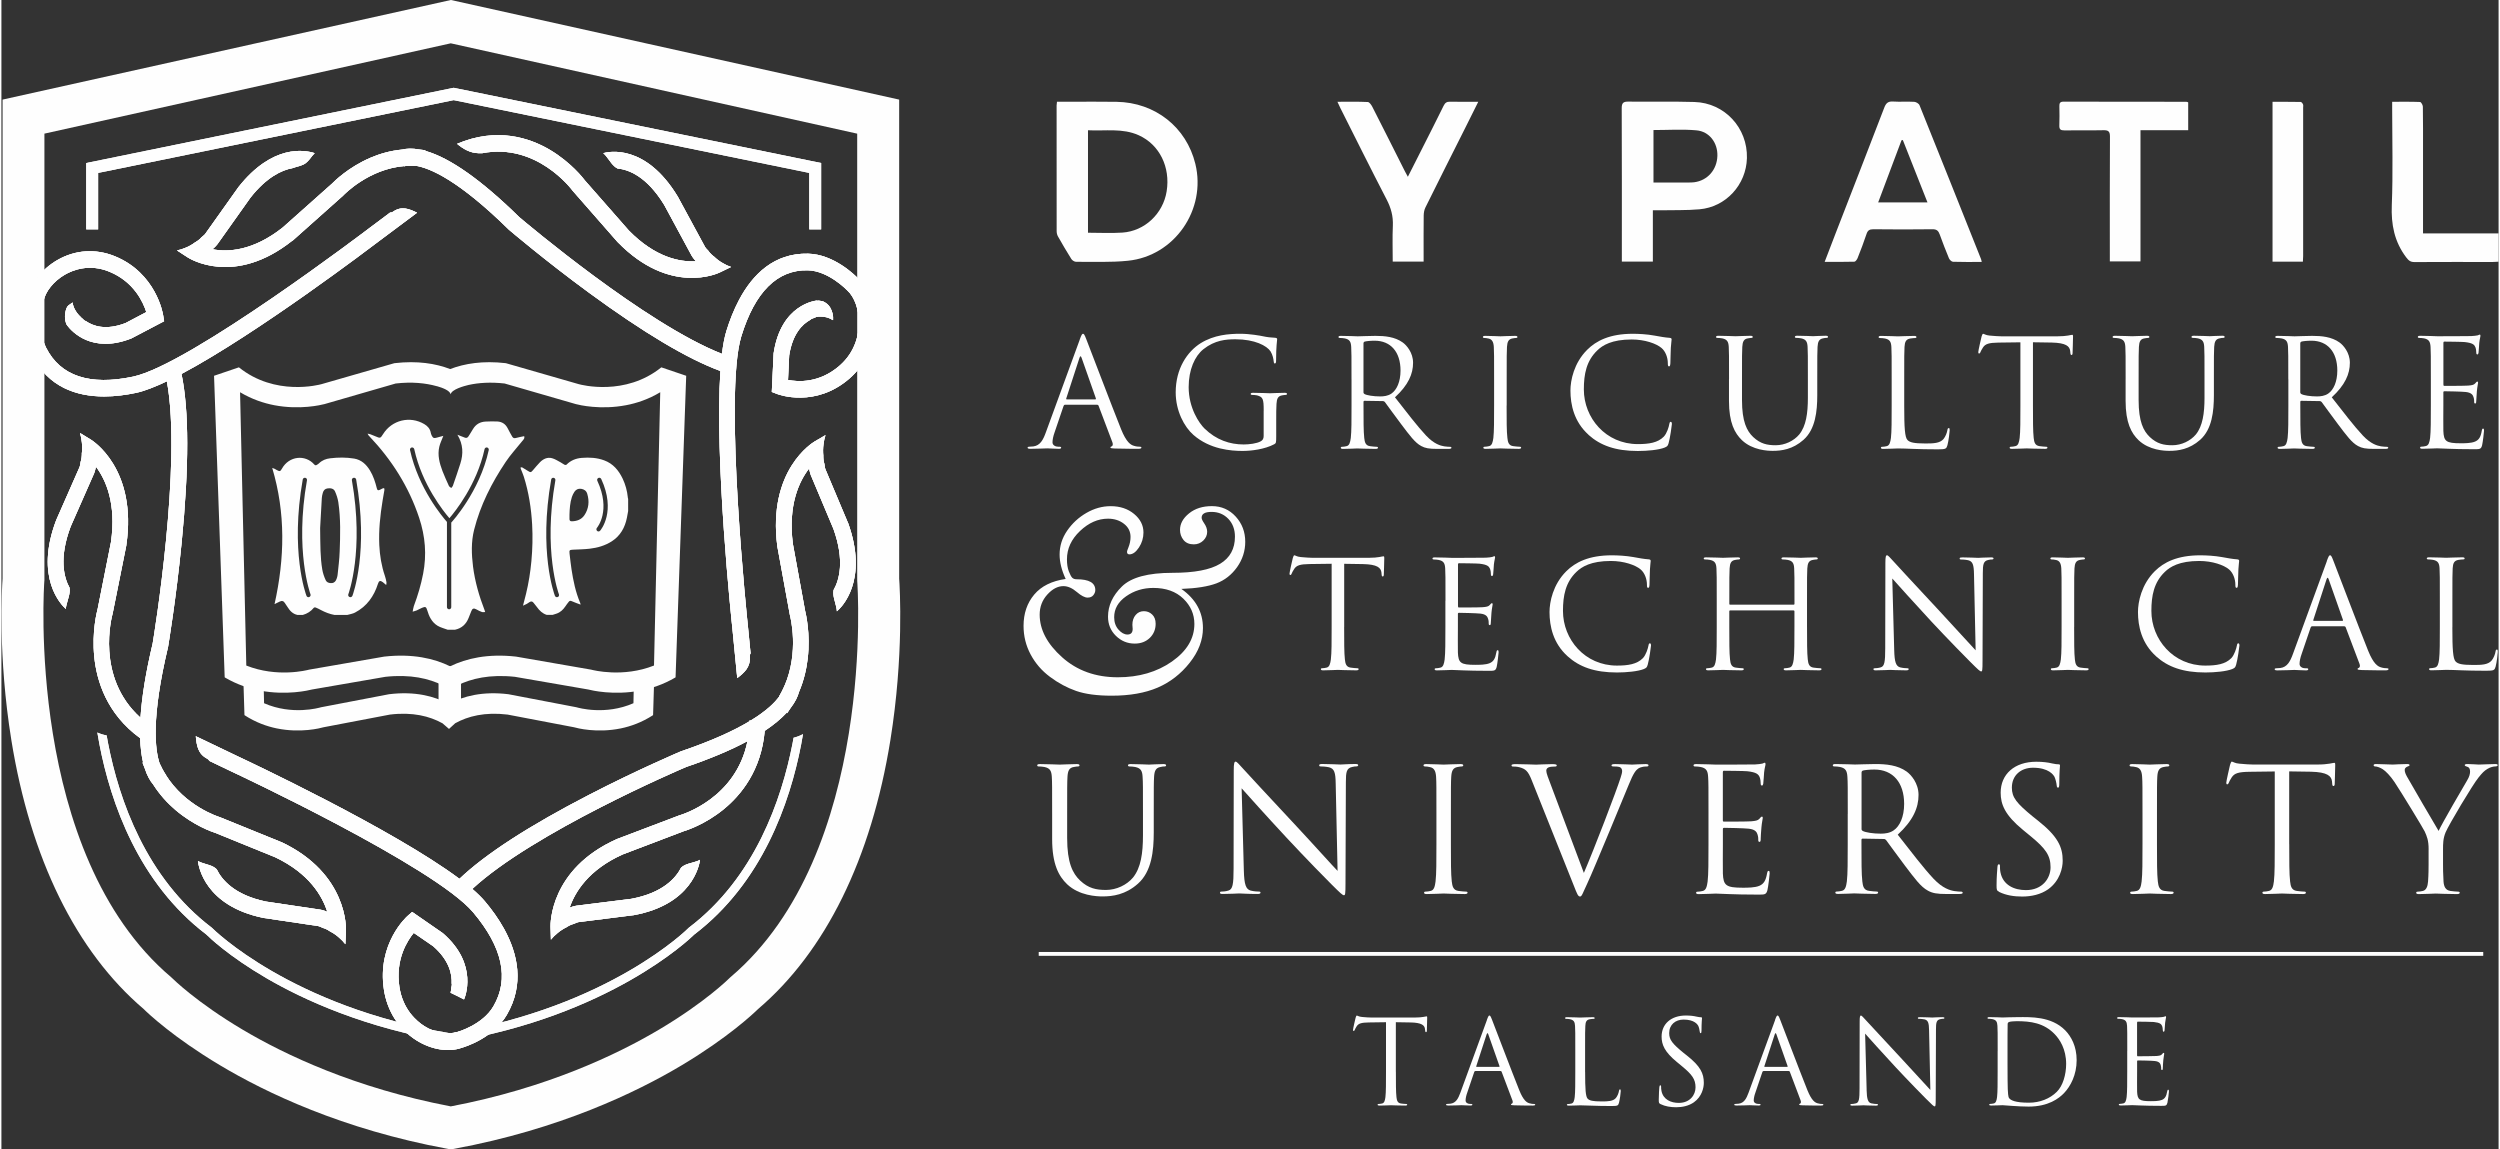 <?xml version="1.0" encoding="UTF-8"?>
<!DOCTYPE svg PUBLIC "-//W3C//DTD SVG 1.1//EN" "http://www.w3.org/Graphics/SVG/1.1/DTD/svg11.dtd">
<!-- Creator: CorelDRAW 2019 (64-Bit) -->
<svg xmlns="http://www.w3.org/2000/svg" xml:space="preserve" width="0.609in" height="0.28in" version="1.1" style="shape-rendering:geometricPrecision; text-rendering:geometricPrecision; image-rendering:optimizeQuality; fill-rule:evenodd; clip-rule:evenodd"
viewBox="0 0 608.7 280.18"
 xmlns:xlink="http://www.w3.org/1999/xlink">
 <rect x="0" y="0" width="608.7" height="280.18" fill="#333333" stroke="none"/>
 <defs>
  <style type="text/css">
   <![CDATA[
    .fil0 {fill:#FEFEFE;fill-rule:nonzero}
   ]]>
  </style>
 </defs>
 <g id="Layer_x0020_1">
  <g id="_2795218592272">
   <path class="fil0" d="M193.09 179.85c-0.07,0.44 -0.16,0.88 -0.24,1.33 -2.69,13.79 -9.24,32.79 -25.29,44.95l-0.11 0.11c-0.19,0.19 -19.19,19.15 -58.03,25.63 -38.84,-6.48 -57.84,-25.44 -58.02,-25.63l-0.12 -0.11c-16.04,-12.17 -22.6,-31.16 -25.28,-44.95 -0.13,-0.65 -0.24,-1.28 -0.35,-1.92 -0.81,-0.14 -1.56,-0.38 -2.27,-0.71 0.16,0.98 0.33,1.97 0.53,2.98 2.74,14.16 9.49,33.68 26.04,46.26 0.6,0.6 5.35,5.22 14.63,10.63 8.94,5.22 23.95,12.16 44.67,15.59l0.17 0.03 0.17 -0.03c38.58,-6.4 58.07,-25.01 59.3,-26.22 16.55,-12.59 23.3,-32.1 26.04,-46.27 0.17,-0.87 0.32,-1.73 0.46,-2.58 -0.72,0.4 -1.5,0.7 -2.3,0.89z"/>
   <path class="fil0" d="M193.09 179.85c-0.07,0.44 -0.16,0.88 -0.24,1.33 -2.69,13.79 -9.24,32.79 -25.29,44.95l-0.11 0.11c-0.19,0.19 -19.19,19.15 -58.03,25.63 -38.84,-6.48 -57.84,-25.44 -58.02,-25.63l-0.12 -0.11c-16.04,-12.17 -22.6,-31.16 -25.28,-44.95 -0.13,-0.65 -0.24,-1.28 -0.35,-1.92 -0.81,-0.14 -1.56,-0.38 -2.27,-0.71 0.16,0.98 0.33,1.97 0.53,2.98 2.74,14.16 9.49,33.68 26.04,46.26 0.6,0.6 5.35,5.22 14.63,10.63 8.94,5.22 23.95,12.16 44.67,15.59l0.17 0.03 0.17 -0.03c38.58,-6.4 58.07,-25.01 59.3,-26.22 16.55,-12.59 23.3,-32.1 26.04,-46.27 0.17,-0.87 0.32,-1.73 0.46,-2.58 -0.72,0.4 -1.5,0.7 -2.3,0.89z"/>
   <polygon class="fil0" points="199.82,55.91 196.91,55.91 196.91,42.15 110.24,24.41 23.58,42.15 23.58,55.91 20.67,55.91 20.67,39.74 110.24,21.4 110.54,21.46 199.82,39.74 "/>
   <polygon class="fil0" points="199.82,55.91 196.91,55.91 196.91,42.15 110.24,24.41 23.58,42.15 23.58,55.91 20.67,55.91 20.67,39.74 110.24,21.4 110.54,21.46 199.82,39.74 "/>
   <path class="fil0" d="M159.07 162.23c-7.57,3 -14.84,1.13 -15.33,1l-18.2 -3.16 -0.12 -0.02c-6.88,-0.76 -12.11,0.44 -16.04,2.37 -3.93,-1.93 -9.17,-3.13 -16.05,-2.37l-0.12 0.02 -18.2 3.16c-0.49,0.13 -7.77,2.01 -15.33,-1l0.01 0 -1.52 -66.62c2.9,1.74 5.8,2.67 8.32,3.16 6.26,1.2 11.44,-0.06 12.26,-0.27l17.36 -5.02c3.98,-0.45 7.28,-0.11 10.02,0.66l0.05 0c1.3,0.37 3.13,1.04 3.32,1.97 0.25,-1.21 3.31,-2.02 4.35,-2.27 2.48,-0.55 5.39,-0.74 8.8,-0.36l17.36 5.02c0.81,0.22 6,1.47 12.26,0.27 2.53,-0.48 5.43,-1.42 8.32,-3.16l-1.52 66.62 0.01 0zm1.79 -72.69c-8.84,7.12 -19.58,4.26 -20.17,4.09l-17.69 -5.09 -0.12 -0.02c-5.54,-0.63 -9.97,0.09 -13.5,1.44 -3.53,-1.36 -7.98,-2.07 -13.51,-1.44l-0.12 0.02 -17.69 5.09c-0.59,0.17 -11.33,3.03 -20.17,-4.09l-6.06 2.06 2.59 73.44c0.01,0.03 0.02,0.06 0.03,0.09 3.01,1.77 6.03,2.73 8.65,3.22 6.44,1.2 11.77,-0.06 12.61,-0.28l17.87 -3.09c6.11,-0.67 10.67,0.41 14.03,2.09l0.03 0 1.79 1.41 1.7 -1.41 0.02 0c3.35,-1.67 7.92,-2.75 14.03,-2.09l17.86 3.09c0.84,0.22 6.17,1.48 12.61,0.28 2.62,-0.49 5.64,-1.45 8.65,-3.22 0.01,-0.03 0.02,-0.06 0.03,-0.09l2.59 -73.44 -6.07 -2.06z"/>
   <path class="fil0" d="M154.19 165.1l-0.13 6.31 0.01 0c-6.85,3.01 -13.44,1.13 -13.89,0.99l-16.5 -3.16 -0.1 -0.02c-6.24,-0.76 -10.98,0.44 -14.54,2.37 -3.56,-1.93 -8.31,-3.13 -14.54,-2.37l-0.11 0.02 -16.49 3.16c-0.44,0.13 -7.04,2.02 -13.89,-0.99l0.01 0 -0.13 -6.27c-1.74,-0.06 -3.4,-0.4 -4.96,-0.97l0.31 10.07c0.01,0.03 0.02,0.06 0.02,0.09 2.73,1.78 5.46,2.73 7.84,3.22 5.84,1.2 10.67,-0.06 11.43,-0.28l16.19 -3.09c5.54,-0.67 9.68,0.41 12.72,2.09l0.03 0 1.63 1.41 1.54 -1.41 0.02 0c3.04,-1.68 7.17,-2.76 12.71,-2.09l16.19 3.09c0.76,0.22 5.59,1.48 11.43,0.28 2.38,-0.49 5.11,-1.45 7.84,-3.22 0.01,-0.03 0.01,-0.06 0.02,-0.09l0.31 -10.15c-1.6,0.55 -3.28,0.88 -4.96,1.01z"/>
   <path class="fil0" d="M10.48 32.58l0 108.87 -0.02 0.2c-0.05,0.66 -4.69,66.38 30.89,96.53l0.35 0.32c0.05,0.05 5.79,5.78 17.09,12.48 10.28,6.1 27.39,14.26 50.75,18.71 23.35,-4.45 40.46,-12.61 50.75,-18.71 11.3,-6.7 17.04,-12.43 17.1,-12.49l0.33 -0.31c35.65,-30.21 30.94,-95.87 30.89,-96.53l-0.01 -0.41 0 -108.66 -99.07 -22.02 -99.07 22.02zm99.07 247.6l-0.92 -0.17c-25.52,-4.72 -44.21,-13.68 -55.39,-20.37 -11.28,-6.74 -17.45,-12.57 -18.58,-13.69 -16.44,-14.01 -27.58,-36.67 -32.24,-65.54 -3.31,-20.53 -2.29,-37.19 -2.14,-39.36l0 -116.77 109.28 -24.28 109.27 24.28 0 116.77c0.16,2.17 1.17,18.83 -2.14,39.36 -4.65,28.87 -15.8,51.53 -32.24,65.54 -1.13,1.11 -7.31,6.95 -18.58,13.69 -11.19,6.69 -29.88,15.64 -55.39,20.37l-0.92 0.17z"/>
   <path class="fil0" d="M68.28 205.31l-0.1 -0.05 -14.94 -6.07c-0.48,-0.15 -8.46,-2.69 -13.22,-10.36l0.02 -0.05c0,0 0.05,0.01 0.12,0.06 -0.01,-0.01 -0.11,-0.07 -0.28,-0.26 -0.44,-0.72 -0.85,-1.48 -1.22,-2.3 -0.01,0 -0.02,0 -0.04,0 -1.22,-3.47 -2.11,-11.33 1.97,-28.47l0.03 -0.13c0.02,-0.12 1.95,-11.58 3.31,-25.41 1.83,-18.53 1.81,-32.36 -0.04,-41.12 18.48,-9.81 46.61,-31.2 48.06,-32.31l9.36 -6.99c-1.92,-0.93 -3.76,-1.72 -5.87,-0.23 -0.24,0.17 -0.49,0.22 -0.7,0.2l-5 3.74c-0.43,0.33 -43.81,33.31 -57.64,36.25 -10.57,2.24 -17.7,-0.13 -21.2,-7.03 -2.38,-4.7 -0.71,-11.1 -0.69,-11.16l0.04 -0.17c0.44,-2.36 2.48,-4.91 5.2,-6.49 1.96,-1.13 5.98,-2.75 10.89,-0.72 5.96,2.46 8.21,7.41 8.98,9.84l-5.06 2.67c-4.83,1.87 -7.95,0.72 -9.65,-0.46 -0.18,-0.05 -0.35,-0.14 -0.52,-0.3 -0.12,-0.12 -0.24,-0.23 -0.35,-0.34 -0.09,-0.07 -0.18,-0.14 -0.28,-0.21 -0,-0.02 -0,-0.04 -0.01,-0.06 -1.1,-0.97 -1.93,-2.28 -2.11,-3.63 -0.01,-0 -0.02,-0 -0.04,-0 -0.05,0.05 -0.11,0.1 -0.17,0.14 -0.23,0.17 -0.47,0.33 -0.7,0.5 -0.02,0.01 -0.12,0.09 -0.14,0.11 -0.06,0.06 -0.1,0.11 -0.15,0.16l-0 0c-0.04,0.07 -0.08,0.14 -0.12,0.22 -0.03,0.09 -0.09,0.17 -0.15,0.24 -0.46,1.26 -0.55,2.72 -0,3.92l-0.01 0.02c0,0.02 0.04,0.06 0.08,0.12 0.03,0.06 0.07,0.12 0.12,0.17 1.05,1.39 5.96,6.94 15.6,3.15l8 -4.2 -0.24 -1.48c-0.06,-0.41 -1.72,-10.22 -11.73,-14.34 -4.71,-1.93 -9.72,-1.6 -14.11,0.95 -3.7,2.15 -6.41,5.65 -7.09,9.16 -0.23,0.93 -1.95,8.21 1.02,14.08 3.91,7.71 10.79,9.97 17.52,9.97 2.69,0 5.36,-0.36 7.8,-0.88 2.02,-0.43 4.58,-1.43 7.5,-2.82 3.75,20.07 -3.14,62.01 -3.47,63.96 -1.65,6.93 -2.63,12.96 -2.96,18.05 -11.04,-9.94 -6.96,-24.76 -6.78,-25.43l3.32 -16.55 0.01 -0.11c2.71,-18.55 -8.22,-25.44 -8.69,-25.72l-2.6 -1.59c0.22,0.72 0.36,1.48 0.44,2.24 0.12,0.92 0.11,1.89 -0.01,2.84 0.01,0.06 0.01,0.11 0.01,0.17 -0,0.43 -0.07,0.87 -0.15,1.29 -0.03,0.16 -0.09,0.31 -0.13,0.46 -0.08,0.71 -0.23,1.19 -0.26,1.28l-5.67 12.88 -0.04 0.09c-5.35,14.07 1.29,20.69 2.35,21.63 0.02,-0.32 0.07,-0.64 0.15,-0.95 0.34,-1.47 0.98,-2.8 0.75,-4.22 -1.35,-2.46 -2.63,-7.22 0.28,-14.91l5.67 -12.87 0.03 -0.06c0.06,-0.14 0.29,-0.75 0.45,-1.69 2.39,3.17 5.04,8.98 3.67,18.44l-3.24 16.25c-0.2,0.76 -1.43,5.57 -0.83,11.64 0.57,5.84 3,13.93 11.19,19.87 0.07,2.17 0.3,4.11 0.69,5.81 0.01,0.05 0.02,0.09 0.03,0.15 -0.06,-0.01 -0.11,-0.01 -0.16,-0.02 0.17,0.48 0.35,0.94 0.55,1.39 0.61,1.89 1.36,3.13 2.04,3.92 1.67,2.64 3.63,4.7 5.44,6.24 4.49,3.83 8.98,5.37 9.7,5.59l14.67 5.97c8.26,3.94 11.44,9.44 12.66,13.29 -0.84,-0.37 -1.45,-0.5 -1.59,-0.52l-0.06 -0.01 -13.31 -1.98c-7.7,-1.6 -10.77,-5.33 -12,-7.86 -1,-0.99 -2.41,-1.14 -3.75,-1.64 -0.29,-0.11 -0.57,-0.24 -0.83,-0.39 0.17,1.46 1.8,10.95 15.9,13.86l0.09 0.02 13.32 1.98c0.09,0.02 0.55,0.14 1.16,0.46 0.15,0.04 0.3,0.07 0.44,0.14 0.38,0.15 0.76,0.34 1.1,0.57 0.04,0.03 0.09,0.07 0.14,0.1 0.8,0.42 1.58,0.93 2.25,1.54 0.57,0.49 1.09,1.02 1.54,1.61l0.15 -3.17c0.03,-0.57 0.51,-14 -15.7,-21.69z"/>
   <path class="fil0" d="M68.28 205.31l-0.1 -0.05 -14.94 -6.07c-0.48,-0.15 -8.46,-2.69 -13.22,-10.36l0.02 -0.05c0,0 0.05,0.01 0.12,0.06 -0.01,-0.01 -0.11,-0.07 -0.28,-0.26 -0.44,-0.72 -0.85,-1.48 -1.22,-2.3 -0.01,0 -0.02,0 -0.04,0 -1.22,-3.47 -2.11,-11.33 1.97,-28.47l0.03 -0.13c0.02,-0.12 1.95,-11.58 3.31,-25.41 1.83,-18.53 1.81,-32.36 -0.04,-41.12 18.48,-9.81 46.61,-31.2 48.06,-32.31l9.36 -6.99c-1.92,-0.93 -3.76,-1.72 -5.87,-0.23 -0.24,0.17 -0.49,0.22 -0.7,0.2l-5 3.74c-0.43,0.33 -43.81,33.31 -57.64,36.25 -10.57,2.24 -17.7,-0.13 -21.2,-7.03 -2.38,-4.7 -0.71,-11.1 -0.69,-11.16l0.04 -0.17c0.44,-2.36 2.48,-4.91 5.2,-6.49 1.96,-1.13 5.98,-2.75 10.89,-0.72 5.96,2.46 8.21,7.41 8.98,9.84l-5.06 2.67c-4.83,1.87 -7.95,0.72 -9.65,-0.46 -0.18,-0.05 -0.35,-0.14 -0.52,-0.3 -0.12,-0.12 -0.24,-0.23 -0.35,-0.34 -0.09,-0.07 -0.18,-0.14 -0.28,-0.21 -0,-0.02 -0,-0.04 -0.01,-0.06 -1.1,-0.97 -1.93,-2.28 -2.11,-3.63 -0.01,-0 -0.02,-0 -0.04,-0 -0.05,0.05 -0.11,0.1 -0.17,0.14 -0.23,0.17 -0.47,0.33 -0.7,0.5 -0.02,0.01 -0.12,0.09 -0.14,0.11 -0.06,0.06 -0.1,0.11 -0.15,0.16l-0 0c-0.04,0.07 -0.08,0.14 -0.12,0.22 -0.03,0.09 -0.09,0.17 -0.15,0.24 -0.46,1.26 -0.55,2.72 -0,3.92l-0.01 0.02c0,0.02 0.04,0.06 0.08,0.12 0.03,0.06 0.07,0.12 0.12,0.17 1.05,1.39 5.96,6.94 15.6,3.15l8 -4.2 -0.24 -1.48c-0.06,-0.41 -1.72,-10.22 -11.73,-14.34 -4.71,-1.93 -9.72,-1.6 -14.11,0.95 -3.7,2.15 -6.41,5.65 -7.09,9.16 -0.23,0.93 -1.95,8.21 1.02,14.08 3.91,7.71 10.79,9.97 17.52,9.97 2.69,0 5.36,-0.36 7.8,-0.88 2.02,-0.43 4.58,-1.43 7.5,-2.82 3.75,20.07 -3.14,62.01 -3.47,63.96 -1.65,6.93 -2.63,12.96 -2.96,18.05 -11.04,-9.94 -6.96,-24.76 -6.78,-25.43l3.32 -16.55 0.01 -0.11c2.71,-18.55 -8.22,-25.44 -8.69,-25.72l-2.6 -1.59c0.22,0.72 0.36,1.48 0.44,2.24 0.12,0.92 0.11,1.89 -0.01,2.84 0.01,0.06 0.01,0.11 0.01,0.17 -0,0.43 -0.07,0.87 -0.15,1.29 -0.03,0.16 -0.09,0.31 -0.13,0.46 -0.08,0.71 -0.23,1.19 -0.26,1.28l-5.67 12.88 -0.04 0.09c-5.35,14.07 1.29,20.69 2.35,21.63 0.02,-0.32 0.07,-0.64 0.15,-0.95 0.34,-1.47 0.98,-2.8 0.75,-4.22 -1.35,-2.46 -2.63,-7.22 0.28,-14.91l5.67 -12.87 0.03 -0.06c0.06,-0.14 0.29,-0.75 0.45,-1.69 2.39,3.17 5.04,8.98 3.67,18.44l-3.24 16.25c-0.2,0.76 -1.43,5.57 -0.83,11.64 0.57,5.84 3,13.93 11.19,19.87 0.07,2.17 0.3,4.11 0.69,5.81 0.01,0.05 0.02,0.09 0.03,0.15 -0.06,-0.01 -0.11,-0.01 -0.16,-0.02 0.17,0.48 0.35,0.94 0.55,1.39 0.61,1.89 1.36,3.13 2.04,3.92 1.67,2.64 3.63,4.7 5.44,6.24 4.49,3.83 8.98,5.37 9.7,5.59l14.67 5.97c8.26,3.94 11.44,9.44 12.66,13.29 -0.84,-0.37 -1.45,-0.5 -1.59,-0.52l-0.06 -0.01 -13.31 -1.98c-7.7,-1.6 -10.77,-5.33 -12,-7.86 -1,-0.99 -2.41,-1.14 -3.75,-1.64 -0.29,-0.11 -0.57,-0.24 -0.83,-0.39 0.17,1.46 1.8,10.95 15.9,13.86l0.09 0.02 13.32 1.98c0.09,0.02 0.55,0.14 1.16,0.46 0.15,0.04 0.3,0.07 0.44,0.14 0.38,0.15 0.76,0.34 1.1,0.57 0.04,0.03 0.09,0.07 0.14,0.1 0.8,0.42 1.58,0.93 2.25,1.54 0.57,0.49 1.09,1.02 1.54,1.61l0.15 -3.17c0.03,-0.57 0.51,-14 -15.7,-21.69z"/>
   <path class="fil0" d="M68.28 205.31l-0.1 -0.05 -14.94 -6.07c-0.48,-0.15 -8.46,-2.69 -13.22,-10.36l0.02 -0.05c0,0 0.05,0.01 0.12,0.06 -0.01,-0.01 -0.11,-0.07 -0.28,-0.26 -0.44,-0.72 -0.85,-1.48 -1.22,-2.3 -0.01,0 -0.02,0 -0.04,0 -1.22,-3.47 -2.11,-11.33 1.97,-28.47l0.03 -0.13c0.02,-0.12 1.95,-11.58 3.31,-25.41 1.83,-18.53 1.81,-32.36 -0.04,-41.12 18.48,-9.81 46.61,-31.2 48.06,-32.31l9.36 -6.99c-1.92,-0.93 -3.76,-1.72 -5.87,-0.23 -0.24,0.17 -0.49,0.22 -0.7,0.2l-5 3.74c-0.43,0.33 -43.81,33.31 -57.64,36.25 -10.57,2.24 -17.7,-0.13 -21.2,-7.03 -2.38,-4.7 -0.71,-11.1 -0.69,-11.16l0.04 -0.17c0.44,-2.36 2.48,-4.91 5.2,-6.49 1.96,-1.13 5.98,-2.75 10.89,-0.72 5.96,2.46 8.21,7.41 8.98,9.84l-5.06 2.67c-4.83,1.87 -7.95,0.72 -9.65,-0.46 -0.18,-0.05 -0.35,-0.14 -0.52,-0.3 -0.12,-0.12 -0.24,-0.23 -0.35,-0.34 -0.09,-0.07 -0.18,-0.14 -0.28,-0.21 -0,-0.02 -0,-0.04 -0.01,-0.06 -1.1,-0.97 -1.93,-2.28 -2.11,-3.63 -0.01,-0 -0.02,-0 -0.04,-0 -0.05,0.05 -0.11,0.1 -0.17,0.14 -0.23,0.17 -0.47,0.33 -0.7,0.5 -0.02,0.01 -0.12,0.09 -0.14,0.11 -0.06,0.06 -0.1,0.11 -0.15,0.16l-0 0c-0.04,0.07 -0.08,0.14 -0.12,0.22 -0.03,0.09 -0.09,0.17 -0.15,0.24 -0.46,1.26 -0.55,2.72 -0,3.92l-0.01 0.02c0,0.02 0.04,0.06 0.08,0.12 0.03,0.06 0.07,0.12 0.12,0.17 1.05,1.39 5.96,6.94 15.6,3.15l8 -4.2 -0.24 -1.48c-0.06,-0.41 -1.72,-10.22 -11.73,-14.34 -4.71,-1.93 -9.72,-1.6 -14.11,0.95 -3.7,2.15 -6.41,5.65 -7.09,9.16 -0.23,0.93 -1.95,8.21 1.02,14.08 3.91,7.71 10.79,9.97 17.52,9.97 2.69,0 5.36,-0.36 7.8,-0.88 2.02,-0.43 4.58,-1.43 7.5,-2.82 3.75,20.07 -3.14,62.01 -3.47,63.96 -1.65,6.93 -2.63,12.96 -2.96,18.05 -11.04,-9.94 -6.96,-24.76 -6.78,-25.43l3.32 -16.55 0.01 -0.11c2.71,-18.55 -8.22,-25.44 -8.69,-25.72l-2.6 -1.59c0.22,0.72 0.36,1.48 0.44,2.24 0.12,0.92 0.11,1.89 -0.01,2.84 0.01,0.06 0.01,0.11 0.01,0.17 -0,0.43 -0.07,0.87 -0.15,1.29 -0.03,0.16 -0.09,0.31 -0.13,0.46 -0.08,0.71 -0.23,1.19 -0.26,1.28l-5.67 12.88 -0.04 0.09c-5.35,14.07 1.29,20.69 2.35,21.63 0.02,-0.32 0.07,-0.64 0.15,-0.95 0.34,-1.47 0.98,-2.8 0.75,-4.22 -1.35,-2.46 -2.63,-7.22 0.28,-14.91l5.67 -12.87 0.03 -0.06c0.06,-0.14 0.29,-0.75 0.45,-1.69 2.39,3.17 5.04,8.98 3.67,18.44l-3.24 16.25c-0.2,0.76 -1.43,5.57 -0.83,11.64 0.57,5.84 3,13.93 11.19,19.87 0.07,2.17 0.3,4.11 0.69,5.81 0.01,0.05 0.02,0.09 0.03,0.15 -0.06,-0.01 -0.11,-0.01 -0.16,-0.02 0.17,0.48 0.35,0.94 0.55,1.39 0.61,1.89 1.36,3.13 2.04,3.92 1.67,2.64 3.63,4.7 5.44,6.24 4.49,3.83 8.98,5.37 9.7,5.59l14.67 5.97c8.26,3.94 11.44,9.44 12.66,13.29 -0.84,-0.37 -1.45,-0.5 -1.59,-0.52l-0.06 -0.01 -13.31 -1.98c-7.7,-1.6 -10.77,-5.33 -12,-7.86 -1,-0.99 -2.41,-1.14 -3.75,-1.64 -0.29,-0.11 -0.57,-0.24 -0.83,-0.39 0.17,1.46 1.8,10.95 15.9,13.86l0.09 0.02 13.32 1.98c0.09,0.02 0.55,0.14 1.16,0.46 0.15,0.04 0.3,0.07 0.44,0.14 0.38,0.15 0.76,0.34 1.1,0.57 0.04,0.03 0.09,0.07 0.14,0.1 0.8,0.42 1.58,0.93 2.25,1.54 0.57,0.49 1.09,1.02 1.54,1.61l0.15 -3.17c0.03,-0.57 0.51,-14 -15.7,-21.69z"/>
   <path class="fil0" d="M117.21 37.34c13.2,-2.57 21.68,8.67 22.07,9.2l10.88 12.42 0.07 0.07c12.77,13.06 24.41,7.61 24.89,7.37l2.73 -1.32c-0.68,-0.23 -1.34,-0.54 -1.98,-0.92 -0.78,-0.43 -1.53,-1 -2.19,-1.64 -0.05,-0.03 -0.09,-0.06 -0.14,-0.09 -0.32,-0.26 -0.63,-0.56 -0.91,-0.87 -0.11,-0.12 -0.2,-0.25 -0.28,-0.39 -0.51,-0.48 -0.79,-0.88 -0.83,-0.96l-6.68 -12.33 -0.06 -0.09c-7.78,-12.75 -16.73,-10.84 -18.07,-10.46 0.23,0.2 0.45,0.43 0.65,0.67 0.94,1.13 1.6,2.46 2.83,3.07 2.68,0.26 7.1,1.9 11.36,8.86l6.67 12.33 0.03 0.05c0.07,0.13 0.41,0.69 1.05,1.37 -3.83,0.23 -9.85,-0.85 -16.37,-7.5l-10.69 -12.18c-0.46,-0.62 -3.48,-4.46 -8.51,-7.45 -4.99,-2.96 -12.96,-5.61 -22.66,-1.49 1.53,1.27 3.18,2.22 5.19,2.28 0.31,0.01 0.63,0.01 0.94,0z"/>
   <path class="fil0" d="M117.21 37.34c13.2,-2.57 21.68,8.67 22.07,9.2l10.88 12.42 0.07 0.07c12.77,13.06 24.41,7.61 24.89,7.37l2.73 -1.32c-0.68,-0.23 -1.34,-0.54 -1.98,-0.92 -0.78,-0.43 -1.53,-1 -2.19,-1.64 -0.05,-0.03 -0.09,-0.06 -0.14,-0.09 -0.32,-0.26 -0.63,-0.56 -0.91,-0.87 -0.11,-0.12 -0.2,-0.25 -0.28,-0.39 -0.51,-0.48 -0.79,-0.88 -0.83,-0.96l-6.68 -12.33 -0.06 -0.09c-7.78,-12.75 -16.73,-10.84 -18.07,-10.46 0.23,0.2 0.45,0.43 0.65,0.67 0.94,1.13 1.6,2.46 2.83,3.07 2.68,0.26 7.1,1.9 11.36,8.86l6.67 12.33 0.03 0.05c0.07,0.13 0.41,0.69 1.05,1.37 -3.83,0.23 -9.85,-0.85 -16.37,-7.5l-10.69 -12.18c-0.46,-0.62 -3.48,-4.46 -8.51,-7.45 -4.99,-2.96 -12.96,-5.61 -22.66,-1.49 1.53,1.27 3.18,2.22 5.19,2.28 0.31,0.01 0.63,0.01 0.94,0z"/>
   <path class="fil0" d="M117.21 37.34c13.2,-2.57 21.68,8.67 22.07,9.2l10.88 12.42 0.07 0.07c12.77,13.06 24.41,7.61 24.89,7.37l2.73 -1.32c-0.68,-0.23 -1.34,-0.54 -1.98,-0.92 -0.78,-0.43 -1.53,-1 -2.19,-1.64 -0.05,-0.03 -0.09,-0.06 -0.14,-0.09 -0.32,-0.26 -0.63,-0.56 -0.91,-0.87 -0.11,-0.12 -0.2,-0.25 -0.28,-0.39 -0.51,-0.48 -0.79,-0.88 -0.83,-0.96l-6.68 -12.33 -0.06 -0.09c-7.78,-12.75 -16.73,-10.84 -18.07,-10.46 0.23,0.2 0.45,0.43 0.65,0.67 0.94,1.13 1.6,2.46 2.83,3.07 2.68,0.26 7.1,1.9 11.36,8.86l6.67 12.33 0.03 0.05c0.07,0.13 0.41,0.69 1.05,1.37 -3.83,0.23 -9.85,-0.85 -16.37,-7.5l-10.69 -12.18c-0.46,-0.62 -3.48,-4.46 -8.51,-7.45 -4.99,-2.96 -12.96,-5.61 -22.66,-1.49 1.53,1.27 3.18,2.22 5.19,2.28 0.31,0.01 0.63,0.01 0.94,0z"/>
   <path class="fil0" d="M70.93 58.7l0.08 -0.07 12.24 -10.91c0.35,-0.37 6.31,-6.53 14.96,-7.24l0.04 0.04c0,0 -0.03,0.04 -0.1,0.08 0,0 0.12,-0.07 0.34,-0.14 0.81,-0.06 1.65,-0.06 2.5,-0.02 0.01,-0.01 0.02,-0.02 0.02,-0.03 3.46,0.55 10.41,3.51 22.66,15.55l0.1 0.09c0.09,0.07 8.66,7.39 19.47,15.31 13.29,9.74 24.04,16.14 32.02,19.07 -1.46,21.37 2.71,60.85 2.92,62.8l1.18 12.05c1.71,-1.31 3.26,-2.62 3.07,-5.29 -0.02,-0.31 0.05,-0.56 0.18,-0.76l-0.63 -6.44c-0.06,-0.56 -5.99,-56.66 -1.62,-70.84 3.33,-10.82 8.79,-16.23 16.2,-16.06 5.04,0.12 9.5,4.79 9.55,4.83l0.11 0.11c1.74,1.56 2.83,4.69 2.8,7.96 -0.02,2.36 -0.67,6.85 -4.75,10.38 -4.95,4.29 -10.14,3.93 -12.53,3.44l0.28 -5.97c0.82,-5.31 3.25,-7.62 5.05,-8.62 0.04,-0.02 0.08,-0.06 0.12,-0.08 0.12,-0.11 0.26,-0.22 0.45,-0.28 0.03,-0.01 0.06,-0.02 0.09,-0.03 0.2,-0.09 0.4,-0.17 0.61,-0.24 0.1,-0.05 0.21,-0.11 0.32,-0.15 0.15,0.02 0.31,0.01 0.46,-0.06 0.06,0 0.11,-0.01 0.13,-0.01 0.15,0 0.3,0 0.44,0 1.04,-0.02 2.1,0.28 2.99,0.86 0.02,-0 0.03,-0.02 0.04,-0.02 0.09,-1.04 -0.17,-2.09 -0.7,-3.02 -0.44,-0.78 -1.05,-1.17 -1.74,-1.52l-0.05 -0.01c-0.19,-0.03 -0.37,-0.07 -0.56,-0.11 -0.15,-0.03 -0.32,-0.07 -0.48,-0.07 -0.12,-0 -0.24,0.02 -0.36,0.04l-0.01 -0.06c-0.36,0.03 -8.81,0.92 -10.59,12.86l-0.45 9.42 1.33 0.51c0.37,0.15 9.28,3.42 17.58,-3.76 3.91,-3.39 6.09,-8.17 6.14,-13.46 0.04,-4.46 -1.52,-8.67 -4.08,-11.02 -0.65,-0.67 -5.81,-5.82 -12.12,-5.97 -8.27,-0.19 -13.52,5.05 -16.81,11.24 -1.32,2.48 -2.33,5.11 -3.1,7.6 -0.46,1.5 -0.82,3.39 -1.08,5.58 -18.64,-7.3 -48.02,-32.15 -49.43,-33.34 -9.13,-8.96 -16.8,-14.39 -22.79,-16.11 -0.05,-0.02 -0.09,-0.02 -0.14,-0.04 0.03,-0.05 0.06,-0.09 0.09,-0.14 -0.48,-0.07 -0.95,-0.13 -1.42,-0.17 -1.86,-0.35 -3.25,-0.25 -4.24,0 -3,0.28 -5.64,1.09 -7.8,2.02 -5.35,2.31 -8.78,5.73 -9.32,6.28l-12.02 10.7c-7.25,5.74 -13.35,6.04 -17.13,5.3 0.72,-0.6 1.11,-1.11 1.2,-1.22l0.04 -0.05 8.06 -11.36c3.9,-4.91 7.52,-6.65 10.22,-7.14 0.03,-0.02 0.05,-0.04 0.09,-0.04 1.04,-0.38 2.22,-0.5 3.13,-1.19 0.66,-0.5 1.14,-1.22 1.67,-1.87 0.16,-0.2 0.33,-0.38 0.5,-0.55 -2.43,-0.79 -10.27,-2.22 -18.56,8.26l-0.06 0.08 -8.07 11.36c-0.06,0.07 -0.38,0.44 -0.94,0.85 -0.1,0.12 -0.2,0.24 -0.32,0.35 -0.31,0.27 -0.65,0.54 -1.01,0.74 -0.05,0.03 -0.1,0.06 -0.15,0.08 -0.73,0.55 -1.53,1.02 -2.36,1.34 -0.68,0.3 -1.37,0.52 -2.08,0.65l2.56 1.67c0.46,0.3 11.37,7.22 25.57,-4.07z"/>
   <path class="fil0" d="M70.93 58.7l0.08 -0.07 12.24 -10.91c0.35,-0.37 6.31,-6.53 14.96,-7.24l0.04 0.04c0,0 -0.03,0.04 -0.1,0.08 0,0 0.12,-0.07 0.34,-0.14 0.81,-0.06 1.65,-0.06 2.5,-0.02 0.01,-0.01 0.02,-0.02 0.02,-0.03 3.46,0.55 10.41,3.51 22.66,15.55l0.1 0.09c0.09,0.07 8.66,7.39 19.47,15.31 13.29,9.74 24.04,16.14 32.02,19.07 -1.46,21.37 2.71,60.85 2.92,62.8l1.18 12.05c1.71,-1.31 3.26,-2.62 3.07,-5.29 -0.02,-0.31 0.05,-0.56 0.18,-0.76l-0.63 -6.44c-0.06,-0.56 -5.99,-56.66 -1.62,-70.84 3.33,-10.82 8.79,-16.23 16.2,-16.06 5.04,0.12 9.5,4.79 9.55,4.83l0.11 0.11c1.74,1.56 2.83,4.69 2.8,7.96 -0.02,2.36 -0.67,6.85 -4.75,10.38 -4.95,4.29 -10.14,3.93 -12.53,3.44l0.28 -5.97c0.82,-5.31 3.25,-7.62 5.05,-8.62 0.04,-0.02 0.08,-0.06 0.12,-0.08 0.12,-0.11 0.26,-0.22 0.45,-0.28 0.03,-0.01 0.06,-0.02 0.09,-0.03 0.2,-0.09 0.4,-0.17 0.61,-0.24 0.1,-0.05 0.21,-0.11 0.32,-0.15 0.15,0.02 0.31,0.01 0.46,-0.06 0.06,0 0.11,-0.01 0.13,-0.01 0.15,0 0.3,0 0.44,0 1.04,-0.02 2.1,0.28 2.99,0.86 0.02,-0 0.03,-0.02 0.04,-0.02 0.09,-1.04 -0.17,-2.09 -0.7,-3.02 -0.44,-0.78 -1.05,-1.17 -1.74,-1.52l-0.05 -0.01c-0.19,-0.03 -0.37,-0.07 -0.56,-0.11 -0.15,-0.03 -0.32,-0.07 -0.48,-0.07 -0.12,-0 -0.24,0.02 -0.36,0.04l-0.01 -0.06c-0.36,0.03 -8.81,0.92 -10.59,12.86l-0.45 9.42 1.33 0.51c0.37,0.15 9.28,3.42 17.58,-3.76 3.91,-3.39 6.09,-8.17 6.14,-13.46 0.04,-4.46 -1.52,-8.67 -4.08,-11.02 -0.65,-0.67 -5.81,-5.82 -12.12,-5.97 -8.27,-0.19 -13.52,5.05 -16.81,11.24 -1.32,2.48 -2.33,5.11 -3.1,7.6 -0.46,1.5 -0.82,3.39 -1.08,5.58 -18.64,-7.3 -48.02,-32.15 -49.43,-33.34 -9.13,-8.96 -16.8,-14.39 -22.79,-16.11 -0.05,-0.02 -0.09,-0.02 -0.14,-0.04 0.03,-0.05 0.06,-0.09 0.09,-0.14 -0.48,-0.07 -0.95,-0.13 -1.42,-0.17 -1.86,-0.35 -3.25,-0.25 -4.24,0 -3,0.28 -5.64,1.09 -7.8,2.02 -5.35,2.31 -8.78,5.73 -9.32,6.28l-12.02 10.7c-7.25,5.74 -13.35,6.04 -17.13,5.3 0.72,-0.6 1.11,-1.11 1.2,-1.22l0.04 -0.05 8.06 -11.36c3.9,-4.91 7.52,-6.65 10.22,-7.14 0.03,-0.02 0.05,-0.04 0.09,-0.04 1.04,-0.38 2.22,-0.5 3.13,-1.19 0.66,-0.5 1.14,-1.22 1.67,-1.87 0.16,-0.2 0.33,-0.38 0.5,-0.55 -2.43,-0.79 -10.27,-2.22 -18.56,8.26l-0.06 0.08 -8.07 11.36c-0.06,0.07 -0.38,0.44 -0.94,0.85 -0.1,0.12 -0.2,0.24 -0.32,0.35 -0.31,0.27 -0.65,0.54 -1.01,0.74 -0.05,0.03 -0.1,0.06 -0.15,0.08 -0.73,0.55 -1.53,1.02 -2.36,1.34 -0.68,0.3 -1.37,0.52 -2.08,0.65l2.56 1.67c0.46,0.3 11.37,7.22 25.57,-4.07z"/>
   <path class="fil0" d="M70.93 58.7l0.08 -0.07 12.24 -10.91c0.35,-0.37 6.31,-6.53 14.96,-7.24l0.04 0.04c0,0 -0.03,0.04 -0.1,0.08 0,0 0.12,-0.07 0.34,-0.14 0.81,-0.06 1.65,-0.06 2.5,-0.02 0.01,-0.01 0.02,-0.02 0.02,-0.03 3.46,0.55 10.41,3.51 22.66,15.55l0.1 0.09c0.09,0.07 8.66,7.39 19.47,15.31 13.29,9.74 24.04,16.14 32.02,19.07 -1.46,21.37 2.71,60.85 2.92,62.8l1.18 12.05c1.71,-1.31 3.26,-2.62 3.07,-5.29 -0.02,-0.31 0.05,-0.56 0.18,-0.76l-0.63 -6.44c-0.06,-0.56 -5.99,-56.66 -1.62,-70.84 3.33,-10.82 8.79,-16.23 16.2,-16.06 5.04,0.12 9.5,4.79 9.55,4.83l0.11 0.11c1.74,1.56 2.83,4.69 2.8,7.96 -0.02,2.36 -0.67,6.85 -4.75,10.38 -4.95,4.29 -10.14,3.93 -12.53,3.44l0.28 -5.97c0.82,-5.31 3.25,-7.62 5.05,-8.62 0.04,-0.02 0.08,-0.06 0.12,-0.08 0.12,-0.11 0.26,-0.22 0.45,-0.28 0.03,-0.01 0.06,-0.02 0.09,-0.03 0.2,-0.09 0.4,-0.17 0.61,-0.24 0.1,-0.05 0.21,-0.11 0.32,-0.15 0.15,0.02 0.31,0.01 0.46,-0.06 0.06,0 0.11,-0.01 0.13,-0.01 0.15,0 0.3,0 0.44,0 1.04,-0.02 2.1,0.28 2.99,0.86 0.02,-0 0.03,-0.02 0.04,-0.02 0.09,-1.04 -0.17,-2.09 -0.7,-3.02 -0.44,-0.78 -1.05,-1.17 -1.74,-1.52l-0.05 -0.01c-0.19,-0.03 -0.37,-0.07 -0.56,-0.11 -0.15,-0.03 -0.32,-0.07 -0.48,-0.07 -0.12,-0 -0.24,0.02 -0.36,0.04l-0.01 -0.06c-0.36,0.03 -8.81,0.92 -10.59,12.86l-0.45 9.42 1.33 0.51c0.37,0.15 9.28,3.42 17.58,-3.76 3.91,-3.39 6.09,-8.17 6.14,-13.46 0.04,-4.46 -1.52,-8.67 -4.08,-11.02 -0.65,-0.67 -5.81,-5.82 -12.12,-5.97 -8.27,-0.19 -13.52,5.05 -16.81,11.24 -1.32,2.48 -2.33,5.11 -3.1,7.6 -0.46,1.5 -0.82,3.39 -1.08,5.58 -18.64,-7.3 -48.02,-32.15 -49.43,-33.34 -9.13,-8.96 -16.8,-14.39 -22.79,-16.11 -0.05,-0.02 -0.09,-0.02 -0.14,-0.04 0.03,-0.05 0.06,-0.09 0.09,-0.14 -0.48,-0.07 -0.95,-0.13 -1.42,-0.17 -1.86,-0.35 -3.25,-0.25 -4.24,0 -3,0.28 -5.64,1.09 -7.8,2.02 -5.35,2.31 -8.78,5.73 -9.32,6.28l-12.02 10.7c-7.25,5.74 -13.35,6.04 -17.13,5.3 0.72,-0.6 1.11,-1.11 1.2,-1.22l0.04 -0.05 8.06 -11.36c3.9,-4.91 7.52,-6.65 10.22,-7.14 0.03,-0.02 0.05,-0.04 0.09,-0.04 1.04,-0.38 2.22,-0.5 3.13,-1.19 0.66,-0.5 1.14,-1.22 1.67,-1.87 0.16,-0.2 0.33,-0.38 0.5,-0.55 -2.43,-0.79 -10.27,-2.22 -18.56,8.26l-0.06 0.08 -8.07 11.36c-0.06,0.07 -0.38,0.44 -0.94,0.85 -0.1,0.12 -0.2,0.24 -0.32,0.35 -0.31,0.27 -0.65,0.54 -1.01,0.74 -0.05,0.03 -0.1,0.06 -0.15,0.08 -0.73,0.55 -1.53,1.02 -2.36,1.34 -0.68,0.3 -1.37,0.52 -2.08,0.65l2.56 1.67c0.46,0.3 11.37,7.22 25.57,-4.07z"/>
   <path class="fil0" d="M206.3 127.33l-5.46 -12.98c-0.03,-0.09 -0.18,-0.56 -0.24,-1.28 -0.05,-0.15 -0.1,-0.31 -0.13,-0.47 -0.08,-0.42 -0.13,-0.86 -0.13,-1.29 0,-0.06 0.01,-0.12 0.01,-0.17 -0.09,-0.95 -0.09,-1.92 0.04,-2.84 0.09,-0.76 0.24,-1.51 0.48,-2.23l-2.63 1.54c-0.47,0.28 -11.52,6.96 -9.11,25.56l0.02 0.11 3.04 16.61c0.13,0.5 2.32,9 -1.32,17.33l-0.05 0.01c0,0 -0.02,-0.04 -0.02,-0.13 0,0 0,0.14 -0.06,0.39 -0.35,0.77 -0.74,1.54 -1.2,2.31 0,0.01 0.01,0.03 0.02,0.03 -1.08,1.48 -3.1,3.48 -6.89,5.79l-0.31 -0c0,0.06 0,0.13 -0,0.19 -3.7,2.22 -9.04,4.73 -16.7,7.33l-0.13 0.05c-0.1,0.05 -10.33,4.38 -22.16,10.49 -14.78,7.63 -25.43,14.53 -31.72,20.54 -16.31,-12.17 -52.09,-28.94 -53.83,-29.76l-10.44 -5c0.21,2.22 0.49,4.29 2.78,5.47 0.26,0.14 0.43,0.33 0.52,0.54l5.58 2.67c0.5,0.22 49.35,23.12 58.73,34.25 7.17,8.5 8.84,16.2 4.95,22.88 -2.63,4.54 -8.7,6.25 -8.76,6.27l-0.16 0.05c-2.15,0.79 -5.26,0.22 -7.92,-1.46 -1.92,-1.22 -5.26,-4.07 -6.09,-9.57 -1.01,-6.68 1.91,-11.23 3.5,-13.17l4.74 3.26c3.97,3.46 4.6,6.89 4.5,9.03 0.05,0.19 0.07,0.4 0.01,0.63 -0.03,0.16 -0.07,0.32 -0.1,0.48 -0.02,0.4 -0.07,0.8 -0.18,1.19l1.56 0.76 1.72 0.87c0.16,-0.34 3.69,-8.5 -5.17,-16.15l-7.47 -5.17 -1.09 0.96c-0.31,0.27 -7.48,6.74 -5.8,17.93 0.8,5.28 3.6,9.67 7.91,12.39 3.62,2.29 7.85,2.99 11.07,1.83 0.87,-0.25 7.69,-2.36 10.99,-8.04 4.33,-7.45 2.69,-14.87 -0.7,-21 -1.36,-2.46 -3,-4.7 -4.65,-6.66 -0.8,-0.94 -1.84,-1.96 -3.07,-3.02 14.86,-13.74 50.43,-29.01 52.13,-29.73 5.89,-2.01 10.89,-4.11 14.95,-6.3 -2.8,14.05 -16.07,17.95 -16.69,18.13l-15.07 5.72 -0.1 0.04c-16.36,7.31 -16.16,20.76 -16.15,21.32l0.09 3.18c0.47,-0.58 1,-1.1 1.58,-1.57 0.68,-0.59 1.47,-1.09 2.29,-1.49 0.04,-0.04 0.09,-0.07 0.13,-0.1 0.35,-0.22 0.74,-0.4 1.11,-0.54 0.15,-0.06 0.3,-0.09 0.44,-0.13 0.62,-0.31 1.08,-0.42 1.17,-0.44l13.35 -1.68 0.1 -0.01c14.15,-2.59 15.98,-12.03 16.18,-13.49 -0.27,0.15 -0.55,0.27 -0.84,0.37 -1.35,0.47 -2.77,0.59 -3.78,1.55 -1.28,2.5 -4.43,6.16 -12.16,7.59l-13.35 1.67 -0.06 0.01c-0.14,0.02 -0.76,0.13 -1.6,0.48 1.3,-3.81 4.59,-9.24 12.94,-12.99l14.79 -5.63c0.71,-0.21 5.24,-1.64 9.81,-5.37 4.21,-3.43 9.18,-9.46 10.02,-19.13 2.14,-1.42 3.9,-2.87 5.28,-4.35 0.03,-0.04 0.06,-0.07 0.09,-0.11 0.03,0.06 0.06,0.11 0.08,0.16 0.3,-0.41 0.56,-0.82 0.83,-1.23 1.2,-1.55 1.79,-2.88 2.06,-3.91 1.24,-2.9 1.86,-5.74 2.14,-8.18 0.7,-6.06 -0.45,-10.89 -0.64,-11.66l-2.98 -16.3c-1.21,-9.48 1.53,-15.25 3.97,-18.38 0.15,0.94 0.37,1.56 0.43,1.7l0.03 0.06 5.46 12.98c2.79,7.74 1.42,12.48 0.04,14.91 -0.26,1.41 0.37,2.76 0.67,4.23 0.07,0.31 0.11,0.63 0.13,0.95 1.08,-0.93 7.83,-7.41 2.71,-21.59l-0.04 -0.09z"/>
   <path class="fil0" d="M206.3 127.33l-5.46 -12.98c-0.03,-0.09 -0.18,-0.56 -0.24,-1.28 -0.05,-0.15 -0.1,-0.31 -0.13,-0.47 -0.08,-0.42 -0.13,-0.86 -0.13,-1.29 0,-0.06 0.01,-0.12 0.01,-0.17 -0.09,-0.95 -0.09,-1.92 0.04,-2.84 0.09,-0.76 0.24,-1.51 0.48,-2.23l-2.63 1.54c-0.47,0.28 -11.52,6.96 -9.11,25.56l0.02 0.11 3.04 16.61c0.13,0.5 2.32,9 -1.32,17.33l-0.05 0.01c0,0 -0.02,-0.04 -0.02,-0.13 0,0 0,0.14 -0.06,0.39 -0.35,0.77 -0.74,1.54 -1.2,2.31 0,0.01 0.01,0.03 0.02,0.03 -1.08,1.48 -3.1,3.48 -6.89,5.79l-0.31 -0c0,0.06 0,0.13 -0,0.19 -3.7,2.22 -9.04,4.73 -16.7,7.33l-0.13 0.05c-0.1,0.05 -10.33,4.38 -22.16,10.49 -14.78,7.63 -25.43,14.53 -31.72,20.54 -16.31,-12.17 -52.09,-28.94 -53.83,-29.76l-10.44 -5c0.21,2.22 0.49,4.29 2.78,5.47 0.26,0.14 0.43,0.33 0.52,0.54l5.58 2.67c0.5,0.22 49.35,23.12 58.73,34.25 7.17,8.5 8.84,16.2 4.95,22.88 -2.63,4.54 -8.7,6.25 -8.76,6.27l-0.16 0.05c-2.15,0.79 -5.26,0.22 -7.92,-1.46 -1.92,-1.22 -5.26,-4.07 -6.09,-9.57 -1.01,-6.68 1.91,-11.23 3.5,-13.17l4.74 3.26c3.97,3.46 4.6,6.89 4.5,9.03 0.05,0.19 0.07,0.4 0.01,0.63 -0.03,0.16 -0.07,0.32 -0.1,0.48 -0.02,0.4 -0.07,0.8 -0.18,1.19l1.56 0.76 1.72 0.87c0.16,-0.34 3.69,-8.5 -5.17,-16.15l-7.47 -5.17 -1.09 0.96c-0.31,0.27 -7.48,6.74 -5.8,17.93 0.8,5.28 3.6,9.67 7.91,12.39 3.62,2.29 7.85,2.99 11.07,1.83 0.87,-0.25 7.69,-2.36 10.99,-8.04 4.33,-7.45 2.69,-14.87 -0.7,-21 -1.36,-2.46 -3,-4.7 -4.65,-6.66 -0.8,-0.94 -1.84,-1.96 -3.07,-3.02 14.86,-13.74 50.43,-29.01 52.13,-29.73 5.89,-2.01 10.89,-4.11 14.95,-6.3 -2.8,14.05 -16.07,17.95 -16.69,18.13l-15.07 5.72 -0.1 0.04c-16.36,7.31 -16.16,20.76 -16.15,21.32l0.09 3.18c0.47,-0.58 1,-1.1 1.58,-1.57 0.68,-0.59 1.47,-1.09 2.29,-1.49 0.04,-0.04 0.09,-0.07 0.13,-0.1 0.35,-0.22 0.74,-0.4 1.11,-0.54 0.15,-0.06 0.3,-0.09 0.44,-0.13 0.62,-0.31 1.08,-0.42 1.17,-0.44l13.35 -1.68 0.1 -0.01c14.15,-2.59 15.98,-12.03 16.18,-13.49 -0.27,0.15 -0.55,0.27 -0.84,0.37 -1.35,0.47 -2.77,0.59 -3.78,1.55 -1.28,2.5 -4.43,6.16 -12.16,7.59l-13.35 1.67 -0.06 0.01c-0.14,0.02 -0.76,0.13 -1.6,0.48 1.3,-3.81 4.59,-9.24 12.94,-12.99l14.79 -5.63c0.71,-0.21 5.24,-1.64 9.81,-5.37 4.21,-3.43 9.18,-9.46 10.02,-19.13 2.14,-1.42 3.9,-2.87 5.28,-4.35 0.03,-0.04 0.06,-0.07 0.09,-0.11 0.03,0.06 0.06,0.11 0.08,0.16 0.3,-0.41 0.56,-0.82 0.83,-1.23 1.2,-1.55 1.79,-2.88 2.06,-3.91 1.24,-2.9 1.86,-5.74 2.14,-8.18 0.7,-6.06 -0.45,-10.89 -0.64,-11.66l-2.98 -16.3c-1.21,-9.48 1.53,-15.25 3.97,-18.38 0.15,0.94 0.37,1.56 0.43,1.7l0.03 0.06 5.46 12.98c2.79,7.74 1.42,12.48 0.04,14.91 -0.26,1.41 0.37,2.76 0.67,4.23 0.07,0.31 0.11,0.63 0.13,0.95 1.08,-0.93 7.83,-7.41 2.71,-21.59l-0.04 -0.09z"/>
   <path class="fil0" d="M206.3 127.33l-5.46 -12.98c-0.03,-0.09 -0.18,-0.56 -0.24,-1.28 -0.05,-0.15 -0.1,-0.31 -0.13,-0.47 -0.08,-0.42 -0.13,-0.86 -0.13,-1.29 0,-0.06 0.01,-0.12 0.01,-0.17 -0.09,-0.95 -0.09,-1.92 0.04,-2.84 0.09,-0.76 0.24,-1.51 0.48,-2.23l-2.63 1.54c-0.47,0.28 -11.52,6.96 -9.11,25.56l0.02 0.11 3.04 16.61c0.13,0.5 2.32,9 -1.32,17.33l-0.05 0.01c0,0 -0.02,-0.04 -0.02,-0.13 0,0 0,0.14 -0.06,0.39 -0.35,0.77 -0.74,1.54 -1.2,2.31 0,0.01 0.01,0.03 0.02,0.03 -1.08,1.48 -3.1,3.48 -6.89,5.79l-0.31 -0c0,0.06 0,0.13 -0,0.19 -3.7,2.22 -9.04,4.73 -16.7,7.33l-0.13 0.05c-0.1,0.05 -10.33,4.38 -22.16,10.49 -14.78,7.63 -25.43,14.53 -31.72,20.54 -16.31,-12.17 -52.09,-28.94 -53.83,-29.76l-10.44 -5c0.21,2.22 0.49,4.29 2.78,5.47 0.26,0.14 0.43,0.33 0.52,0.54l5.58 2.67c0.5,0.22 49.35,23.12 58.73,34.25 7.17,8.5 8.84,16.2 4.95,22.88 -2.63,4.54 -8.7,6.25 -8.76,6.27l-0.16 0.05c-2.15,0.79 -5.26,0.22 -7.92,-1.46 -1.92,-1.22 -5.26,-4.07 -6.09,-9.57 -1.01,-6.68 1.91,-11.23 3.5,-13.17l4.74 3.26c3.97,3.46 4.6,6.89 4.5,9.03 0.05,0.19 0.07,0.4 0.01,0.63 -0.03,0.16 -0.07,0.32 -0.1,0.48 -0.02,0.4 -0.07,0.8 -0.18,1.19l1.56 0.76 1.72 0.87c0.16,-0.34 3.69,-8.5 -5.17,-16.15l-7.47 -5.17 -1.09 0.96c-0.31,0.27 -7.48,6.74 -5.8,17.93 0.8,5.28 3.6,9.67 7.91,12.39 3.62,2.29 7.85,2.99 11.07,1.83 0.87,-0.25 7.69,-2.36 10.99,-8.04 4.33,-7.45 2.69,-14.87 -0.7,-21 -1.36,-2.46 -3,-4.7 -4.65,-6.66 -0.8,-0.94 -1.84,-1.96 -3.07,-3.02 14.86,-13.74 50.43,-29.01 52.13,-29.73 5.89,-2.01 10.89,-4.11 14.95,-6.3 -2.8,14.05 -16.07,17.95 -16.69,18.13l-15.07 5.72 -0.1 0.04c-16.36,7.31 -16.16,20.76 -16.15,21.32l0.09 3.18c0.47,-0.58 1,-1.1 1.58,-1.57 0.68,-0.59 1.47,-1.09 2.29,-1.49 0.04,-0.04 0.09,-0.07 0.13,-0.1 0.35,-0.22 0.74,-0.4 1.11,-0.54 0.15,-0.06 0.3,-0.09 0.44,-0.13 0.62,-0.31 1.08,-0.42 1.17,-0.44l13.35 -1.68 0.1 -0.01c14.15,-2.59 15.98,-12.03 16.18,-13.49 -0.27,0.15 -0.55,0.27 -0.84,0.37 -1.35,0.47 -2.77,0.59 -3.78,1.55 -1.28,2.5 -4.43,6.16 -12.16,7.59l-13.35 1.67 -0.06 0.01c-0.14,0.02 -0.76,0.13 -1.6,0.48 1.3,-3.81 4.59,-9.24 12.94,-12.99l14.79 -5.63c0.71,-0.21 5.24,-1.64 9.81,-5.37 4.21,-3.43 9.18,-9.46 10.02,-19.13 2.14,-1.42 3.9,-2.87 5.28,-4.35 0.03,-0.04 0.06,-0.07 0.09,-0.11 0.03,0.06 0.06,0.11 0.08,0.16 0.3,-0.41 0.56,-0.82 0.83,-1.23 1.2,-1.55 1.79,-2.88 2.06,-3.91 1.24,-2.9 1.86,-5.74 2.14,-8.18 0.7,-6.06 -0.45,-10.89 -0.64,-11.66l-2.98 -16.3c-1.21,-9.48 1.53,-15.25 3.97,-18.38 0.15,0.94 0.37,1.56 0.43,1.7l0.03 0.06 5.46 12.98c2.79,7.74 1.42,12.48 0.04,14.91 -0.26,1.41 0.37,2.76 0.67,4.23 0.07,0.31 0.11,0.63 0.13,0.95 1.08,-0.93 7.83,-7.41 2.71,-21.59l-0.04 -0.09z"/>
   <path class="fil0" d="M118.79 109.7c-2.22,10.22 -9.07,17.61 -9.14,17.68 0,0 -0,0 -0,0l0 20.62c0,0.28 -0.23,0.52 -0.52,0.52 -0.29,0 -0.53,-0.24 -0.53,-0.52l0 -20.78c-0.99,-1.12 -6.95,-8.13 -9,-17.52 -0.06,-0.28 0.12,-0.56 0.4,-0.62 0.28,-0.06 0.56,0.12 0.63,0.4 1.89,8.69 7.23,15.28 8.57,16.83 1.34,-1.55 6.68,-8.14 8.57,-16.83 0.06,-0.28 0.34,-0.46 0.62,-0.4 0.28,0.06 0.46,0.34 0.4,0.62zm8.64 -3.38c-0.68,0.15 -1.36,0.25 -2.01,0.44 -0.44,0.13 -0.71,0.01 -0.91,-0.33 -0.38,-0.67 -0.76,-1.33 -1.1,-2.02 -0.53,-1.05 -1.38,-1.61 -2.54,-1.67 -0.94,-0.04 -1.87,-0.03 -2.81,0.02 -1.35,0.05 -2.41,0.65 -3.11,1.82 -0.28,0.45 -0.57,0.9 -0.83,1.36 -0.51,0.9 -0.73,0.97 -1.67,0.54 -0.37,-0.16 -0.74,-0.29 -1.3,-0.51 1.43,2.37 1.46,4.67 0.72,7.02 -0.58,1.83 -1.2,3.63 -1.83,5.44 -0.07,0.19 -0.26,0.35 -0.39,0.52 -0.2,-0.17 -0.48,-0.3 -0.57,-0.5 -0.54,-1.2 -1.1,-2.4 -1.57,-3.63 -0.72,-1.91 -1.25,-3.88 -0.77,-5.93 0.2,-0.87 0.63,-1.7 0.98,-2.64 -0.54,0.15 -1.06,0.26 -1.56,0.42 -0.72,0.22 -0.98,0.13 -1.3,-0.56 -0.1,-0.21 -0.17,-0.44 -0.21,-0.67 -0.19,-0.96 -0.78,-1.59 -1.57,-2.06 -3.5,-2.07 -7.89,-1 -10.04,2.43 -0.66,1.05 -0.69,1.06 -1.86,0.55 -0.41,-0.18 -0.82,-0.35 -1.24,-0.5 -0.22,-0.08 -0.46,-0.1 -0.69,-0.15 0.13,0.31 0.29,0.49 0.47,0.67 5.45,5.75 9.6,12.29 12.11,19.85 1.49,4.49 1.87,9 0.96,13.65 -0.52,2.68 -1.29,5.28 -2.25,7.83 -0.14,0.39 -0.18,0.83 -0.3,1.39 0.46,-0.14 0.73,-0.2 0.97,-0.3 0.45,-0.2 0.87,-0.45 1.32,-0.64 0.82,-0.35 1.01,-0.25 1.26,0.58 0.44,1.52 1.13,2.94 2.52,3.79 0.74,0.45 1.64,0.65 2.46,0.97l1.8 0c1.63,-0.35 2.7,-1.34 3.31,-2.87 0.22,-0.56 0.45,-1.11 0.66,-1.66 0.26,-0.68 0.61,-0.79 1.27,-0.41 0.42,0.24 0.86,0.46 1.32,0.62 0.22,0.08 0.49,0.01 0.79,0.01 -0.07,-0.24 -0.1,-0.34 -0.14,-0.44 -1.33,-3.44 -2.35,-6.97 -2.82,-10.64 -0.37,-2.99 -0.48,-5.98 0.26,-8.96 1.52,-6.02 4.29,-11.46 7.72,-16.58 1.18,-1.76 2.64,-3.33 3.97,-5 0.3,-0.37 0.73,-0.69 0.5,-1.3z"/>
   <path class="fil0" d="M145.94 129.36c-0.1,0.13 -0.25,0.19 -0.39,0.19 -0.13,0 -0.25,-0.04 -0.34,-0.13 -0.22,-0.19 -0.24,-0.52 -0.06,-0.74 0.15,-0.18 3.47,-4.24 0.11,-11.48 -0.13,-0.26 -0.01,-0.57 0.25,-0.7 0.26,-0.12 0.57,-0.01 0.7,0.26 3.66,7.9 -0.1,12.42 -0.27,12.6zm-3.84 -3.77c-0.71,1.06 -1.82,1.45 -3.06,1.48 -0.36,0.01 -0.58,-0.16 -0.57,-0.55l0 -1.05c0.04,-1.46 0.13,-2.93 0.59,-4.33 0.15,-0.45 0.37,-0.89 0.63,-1.28 0.38,-0.54 0.92,-0.81 1.61,-0.71 0.74,0.11 1.28,0.49 1.49,1.19 0.56,1.84 0.4,3.63 -0.69,5.26zm-6.5 19.94c-0.06,0.03 -0.13,0.04 -0.19,0.04 -0.21,0 -0.41,-0.13 -0.49,-0.34 -0.17,-0.43 -4,-10.82 -0.91,-28.34 0.04,-0.28 0.32,-0.48 0.6,-0.42 0.29,0.05 0.47,0.32 0.42,0.61 -3.04,17.24 0.82,27.69 0.87,27.79 0.1,0.28 -0.04,0.57 -0.3,0.67zm17.09 -24.28c-0.16,-1.6 -0.57,-3.13 -1.26,-4.58 -0.97,-2.02 -2.33,-3.66 -4.51,-4.46 -1.76,-0.65 -3.59,-0.75 -5.44,-0.6 -1.41,0.11 -2.7,0.6 -3.73,1.65 -0.09,0.09 -0.34,0.1 -0.46,0.04 -0.34,-0.17 -0.64,-0.41 -0.98,-0.6 -0.69,-0.36 -1.35,-0.81 -2.09,-1.01 -1.14,-0.31 -2.14,0.17 -2.94,0.98 -0.61,0.61 -1.14,1.29 -1.71,1.94 -0.5,0.58 -0.57,0.59 -1.23,0.18 -0.46,-0.28 -0.92,-0.58 -1.39,-0.85 -0.1,-0.06 -0.26,-0.01 -0.39,-0.01 0.01,0.11 -0.01,0.24 0.04,0.35 0.24,0.64 0.54,1.26 0.74,1.91 1.2,3.81 1.81,7.72 2.03,11.7 0.16,2.96 0.09,5.9 -0.18,8.85 -0.25,2.7 -0.67,5.37 -1.31,8.01 -0.22,0.92 -0.47,1.83 -0.74,2.89 0.4,-0.19 0.67,-0.3 0.93,-0.44 0.22,-0.12 0.42,-0.28 0.64,-0.42 0.38,-0.25 0.71,-0.23 1,0.15 0.27,0.36 0.57,0.69 0.83,1.05 0.62,0.87 1.35,1.57 2.38,1.9l1.44 0c0.31,-0.1 0.63,-0.19 0.94,-0.3 0.94,-0.31 1.61,-0.96 2.15,-1.75 0.26,-0.4 0.56,-0.78 0.85,-1.15 0.2,-0.26 0.42,-0.28 0.74,-0.13 0.66,0.3 1.35,0.53 2.14,0.83 -0.06,-0.22 -0.06,-0.31 -0.09,-0.39 -1.13,-2.64 -1.7,-5.43 -2.13,-8.25 -0.19,-1.26 -0.32,-2.53 -0.47,-3.79 -0.09,-0.82 -0.03,-0.91 0.81,-0.96 1.37,-0.07 2.75,-0.08 4.1,-0.24 1.89,-0.22 3.72,-0.74 5.35,-1.78 2.12,-1.35 3.24,-3.36 3.72,-5.77 0.11,-0.54 0.2,-1.09 0.3,-1.63l0 -2.97c-0.03,-0.13 -0.09,-0.24 -0.09,-0.37z"/>
   <path class="fil0" d="M85.55 145.23c-0.08,0.2 -0.28,0.34 -0.49,0.34 -0.06,0 -0.12,-0.01 -0.19,-0.04 -0.27,-0.1 -0.41,-0.4 -0.31,-0.67 0.05,-0.11 3.9,-10.58 0.87,-27.79 -0.05,-0.28 0.14,-0.56 0.43,-0.61 0.28,-0.05 0.56,0.14 0.61,0.42 3.09,17.52 -0.75,27.91 -0.91,28.35zm-3.1 -10.76c-0.06,1.91 -0.32,3.81 -0.51,5.7 -0.03,0.31 -0.13,0.63 -0.24,0.93 -0.19,0.54 -0.51,0.96 -1.13,1.03 -0.67,0.07 -1.28,-0.16 -1.54,-0.74 -0.37,-0.82 -0.67,-1.69 -0.82,-2.57 -0.49,-2.9 -0.47,-5.84 -0.52,-10.12 0.09,-1.54 0.24,-4.42 0.41,-7.3 0.02,-0.43 0.13,-0.85 0.24,-1.26 0.15,-0.58 0.51,-1 1.14,-1.09 0.73,-0.1 1.5,0 1.83,0.72 0.37,0.83 0.67,1.73 0.81,2.63 0.6,4.02 0.48,8.06 0.33,12.09zm-7.41 11.06c-0.06,0.03 -0.12,0.04 -0.19,0.04 -0.21,0 -0.41,-0.13 -0.49,-0.34 -0.17,-0.44 -4,-10.83 -0.91,-28.35 0.05,-0.28 0.32,-0.47 0.61,-0.42 0.28,0.05 0.48,0.32 0.42,0.61 -3.04,17.21 0.82,27.69 0.86,27.79 0.1,0.27 -0.04,0.57 -0.31,0.67zm18.82 -3.6c-0.1,-0.53 -0.21,-1.06 -0.39,-1.57 -0.83,-2.43 -1.24,-4.94 -1.36,-7.5 -0.17,-3.63 0.22,-7.23 0.8,-10.81 0.14,-0.88 0.31,-1.76 0.45,-2.64 0.02,-0.14 -0.05,-0.3 -0.08,-0.44 -0.13,0.04 -0.27,0.05 -0.4,0.1 -0.22,0.1 -0.42,0.24 -0.63,0.33 -0.46,0.2 -0.62,0.12 -0.74,-0.37 -0.38,-1.52 -0.85,-3 -1.67,-4.35 -0.9,-1.47 -2.09,-2.6 -3.86,-2.9 -1.93,-0.32 -3.88,-0.3 -5.83,-0.07 -1.06,0.12 -2,0.49 -2.77,1.26 -0.13,0.13 -0.31,0.22 -0.47,0.33 -0.24,0.16 -0.43,0.17 -0.65,-0.08 -2.19,-2.48 -6.14,-2.1 -7.87,1 -0.4,0.71 -0.54,0.75 -1.26,0.36 -0.19,-0.11 -0.38,-0.24 -0.59,-0.33 -0.19,-0.09 -0.39,-0.14 -0.53,-0.19 3.3,11.02 3.05,22.05 0.57,33.19 0.43,-0.2 0.86,-0.43 1.31,-0.63 0.54,-0.24 0.85,-0.15 1.17,0.33 0.24,0.35 0.49,0.7 0.72,1.07 0.56,0.91 1.27,1.63 2.36,1.87l1.34 0c1.07,-0.3 1.96,-0.87 2.67,-1.74 0.07,-0.09 0.32,-0.12 0.44,-0.07 0.44,0.18 0.87,0.39 1.29,0.62 1.04,0.55 2.13,0.98 3.28,1.19l3.17 0c0.62,-0.18 1.3,-0.27 1.86,-0.57 2.89,-1.51 4.63,-3.98 5.6,-7.03 0.23,-0.73 0.55,-0.86 1.17,-0.39 0.25,0.19 0.48,0.41 0.83,0.7 0.04,-0.31 0.11,-0.5 0.07,-0.67z"/>
   <polygon class="fil0" points="112.03,174.4 106.55,174.4 106.55,162.42 112.03,162.42 "/>
   <g>
    <path class="fil0" d="M266.63 97.35c0.18,0 0.18,-0.11 0.15,-0.25l-3.46 -9.83c-0.19,-0.55 -0.37,-0.55 -0.55,0l-3.2 9.83c-0.07,0.18 0,0.25 0.11,0.25l6.96 0zm-3.79 -14.57c0.44,-1.2 0.59,-1.42 0.8,-1.42 0.22,0 0.37,0.18 0.8,1.31 0.55,1.38 6.27,16.43 8.49,21.96 1.31,3.24 2.37,3.83 3.13,4.04 0.55,0.18 1.09,0.22 1.46,0.22 0.22,0 0.36,0.04 0.36,0.22 0,0.22 -0.33,0.29 -0.73,0.29 -0.54,0 -3.2,0 -5.72,-0.07 -0.69,-0.04 -1.09,-0.04 -1.09,-0.25 0,-0.15 0.11,-0.22 0.26,-0.26 0.22,-0.07 0.44,-0.4 0.22,-0.98l-3.39 -8.96c-0.07,-0.15 -0.15,-0.22 -0.33,-0.22l-7.83 0c-0.18,0 -0.29,0.11 -0.36,0.29l-2.19 6.44c-0.33,0.91 -0.51,1.79 -0.51,2.44 0,0.73 0.77,1.06 1.39,1.06l0.36 0c0.25,0 0.36,0.07 0.36,0.22 0,0.22 -0.22,0.29 -0.54,0.29 -0.87,0 -2.44,-0.11 -2.84,-0.11 -0.4,0 -2.41,0.11 -4.11,0.11 -0.48,0 -0.69,-0.07 -0.69,-0.29 0,-0.15 0.15,-0.22 0.33,-0.22 0.26,0 0.76,-0.04 1.06,-0.07 1.68,-0.22 2.4,-1.6 3.06,-3.43l8.27 -22.62z"/>
    <path class="fil0" d="M307.69 100.12c0,-2.95 -0.19,-3.35 -1.64,-3.75 -0.3,-0.07 -0.91,-0.11 -1.24,-0.11 -0.15,0 -0.29,-0.07 -0.29,-0.22 0,-0.22 0.18,-0.29 0.58,-0.29 1.64,0 3.93,0.11 4.12,0.11 0.19,0 2.48,-0.11 3.57,-0.11 0.4,0 0.58,0.07 0.58,0.29 0,0.15 -0.15,0.22 -0.3,0.22 -0.25,0 -0.47,0.04 -0.91,0.11 -0.98,0.18 -1.28,0.8 -1.35,2.07 -0.07,1.17 -0.07,2.26 -0.07,3.79l0 4.08c0,1.64 -0.04,1.71 -0.47,1.97 -2.33,1.24 -5.61,1.64 -7.72,1.64 -2.77,0 -7.94,-0.36 -11.98,-3.9 -2.22,-1.93 -4.33,-5.83 -4.33,-10.38 0,-5.83 2.84,-9.94 6.08,-11.98 3.28,-2.04 6.88,-2.3 9.69,-2.3 2.3,0 4.88,0.47 5.57,0.62 0.77,0.18 2.04,0.33 2.95,0.36 0.36,0.04 0.44,0.19 0.44,0.33 0,0.51 -0.26,1.53 -0.26,5.17 0,0.58 -0.07,0.76 -0.33,0.76 -0.19,0 -0.22,-0.22 -0.26,-0.54 -0.04,-0.51 -0.22,-1.53 -0.76,-2.41 -0.91,-1.38 -3.86,-2.95 -8.56,-2.95 -2.3,0 -5.02,0.22 -7.79,2.41 -2.11,1.67 -3.61,4.99 -3.61,9.25 0,5.13 2.59,8.85 3.86,10.09 2.87,2.8 6.19,3.89 9.54,3.89 1.31,0 3.2,-0.22 4.15,-0.76 0.48,-0.25 0.73,-0.65 0.73,-1.28l0 -6.19z"/>
    <path class="fil0" d="M332 95.6c0,0.19 0.07,0.33 0.25,0.44 0.55,0.33 2.22,0.59 3.83,0.59 0.87,0 1.89,-0.11 2.74,-0.69 1.27,-0.87 2.22,-2.84 2.22,-5.61 0,-4.56 -2.41,-7.28 -6.3,-7.28 -1.09,0 -2.07,0.11 -2.44,0.22 -0.18,0.07 -0.29,0.22 -0.29,0.44l0 11.91zm-2.91 -3.17c0,-5.68 0,-6.7 -0.07,-7.87 -0.07,-1.24 -0.36,-1.82 -1.57,-2.07 -0.29,-0.07 -0.91,-0.11 -1.24,-0.11 -0.15,0 -0.29,-0.07 -0.29,-0.22 0,-0.22 0.18,-0.29 0.58,-0.29 1.64,0 3.93,0.11 4.11,0.11 0.4,0 3.17,-0.11 4.3,-0.11 2.3,0 4.74,0.22 6.67,1.61 0.91,0.65 2.52,2.44 2.52,4.95 0,2.7 -1.13,5.39 -4.41,8.42 2.99,3.82 5.46,7.06 7.58,9.32 1.96,2.08 3.53,2.48 4.44,2.63 0.69,0.11 1.2,0.11 1.42,0.11 0.18,0 0.33,0.11 0.33,0.22 0,0.22 -0.22,0.29 -0.88,0.29l-2.58 0c-2.04,0 -2.95,-0.18 -3.9,-0.69 -1.56,-0.83 -2.84,-2.62 -4.91,-5.35 -1.53,-2 -3.24,-4.44 -3.97,-5.39 -0.15,-0.15 -0.26,-0.22 -0.47,-0.22l-4.48 -0.07c-0.18,0 -0.25,0.11 -0.25,0.29l0 0.87c0,3.5 0,6.37 0.18,7.9 0.11,1.06 0.33,1.86 1.42,2 0.51,0.07 1.31,0.15 1.64,0.15 0.22,0 0.29,0.11 0.29,0.22 0,0.18 -0.18,0.29 -0.58,0.29 -2.01,0 -4.3,-0.11 -4.48,-0.11 -0.04,0 -2.33,0.11 -3.43,0.11 -0.4,0 -0.58,-0.07 -0.58,-0.29 0,-0.11 0.07,-0.22 0.29,-0.22 0.33,0 0.77,-0.07 1.09,-0.15 0.73,-0.14 0.91,-0.94 1.06,-2 0.18,-1.53 0.18,-4.41 0.18,-7.9l0 -6.41z"/>
    <path class="fil0" d="M366.9 98.85c0,3.5 0,6.37 0.19,7.9 0.11,1.06 0.33,1.86 1.42,2 0.51,0.07 1.31,0.15 1.64,0.15 0.22,0 0.29,0.11 0.29,0.22 0,0.18 -0.18,0.29 -0.58,0.29 -2,0 -4.3,-0.11 -4.48,-0.11 -0.19,0 -2.48,0.11 -3.57,0.11 -0.4,0 -0.58,-0.07 -0.58,-0.29 0,-0.11 0.07,-0.22 0.29,-0.22 0.33,0 0.76,-0.07 1.09,-0.15 0.72,-0.14 0.91,-0.94 1.06,-2 0.18,-1.53 0.18,-4.41 0.18,-7.9l0 -6.41c0,-5.68 0,-6.7 -0.07,-7.87 -0.07,-1.24 -0.44,-1.85 -1.24,-2.04 -0.41,-0.11 -0.88,-0.15 -1.13,-0.15 -0.15,0 -0.29,-0.07 -0.29,-0.22 0,-0.22 0.18,-0.29 0.59,-0.29 1.2,0 3.49,0.11 3.68,0.11 0.18,0 2.48,-0.11 3.57,-0.11 0.4,0 0.58,0.07 0.58,0.29 0,0.15 -0.15,0.22 -0.29,0.22 -0.25,0 -0.47,0.04 -0.91,0.11 -0.98,0.18 -1.27,0.8 -1.35,2.07 -0.07,1.17 -0.07,2.19 -0.07,7.87l0 6.41z"/>
    <path class="fil0" d="M386.87 105.98c-3.53,-3.17 -4.41,-7.32 -4.41,-10.78 0,-2.44 0.83,-6.7 4.08,-9.94 2.19,-2.19 5.5,-3.9 11.11,-3.9 1.46,0 3.5,0.11 5.28,0.44 1.39,0.25 2.55,0.47 3.72,0.55 0.4,0.04 0.47,0.18 0.47,0.4 0,0.3 -0.11,0.73 -0.19,2.04 -0.07,1.2 -0.07,3.2 -0.11,3.76 -0.04,0.54 -0.11,0.76 -0.33,0.76 -0.25,0 -0.29,-0.26 -0.29,-0.76 0,-1.43 -0.58,-2.92 -1.53,-3.72 -1.28,-1.09 -4.08,-2.08 -7.28,-2.08 -4.85,0 -7.11,1.42 -8.38,2.66 -2.66,2.55 -3.28,5.79 -3.28,9.51 0,6.96 5.35,13.33 13.15,13.33 2.74,0 4.88,-0.33 6.34,-1.82 0.76,-0.8 1.24,-2.4 1.34,-3.06 0.08,-0.4 0.15,-0.55 0.37,-0.55 0.19,0 0.26,0.26 0.26,0.55 0,0.26 -0.44,3.43 -0.8,4.66 -0.22,0.69 -0.29,0.76 -0.94,1.06 -1.46,0.59 -4.23,0.84 -6.56,0.84 -5.46,0 -9.14,-1.35 -12.02,-3.93z"/>
    <path class="fil0" d="M421.12 92.43c0,-5.68 0,-6.7 -0.07,-7.87 -0.07,-1.24 -0.37,-1.82 -1.57,-2.08 -0.29,-0.07 -0.91,-0.11 -1.24,-0.11 -0.14,0 -0.29,-0.07 -0.29,-0.22 0,-0.22 0.18,-0.3 0.58,-0.3 1.64,0 3.86,0.11 4.19,0.11 0.32,0 2.51,-0.11 3.6,-0.11 0.4,0 0.58,0.07 0.58,0.3 0,0.14 -0.15,0.22 -0.29,0.22 -0.25,0 -0.47,0.04 -0.91,0.11 -0.98,0.15 -1.28,0.8 -1.35,2.08 -0.07,1.17 -0.07,2.19 -0.07,7.87l0 5.1c0,5.25 1.17,7.51 2.73,9 1.79,1.67 3.43,2 5.5,2 2.22,0 4.41,-1.06 5.72,-2.62 1.68,-2.07 2.11,-5.18 2.11,-8.93l0 -4.56c0,-5.68 0,-6.7 -0.07,-7.87 -0.07,-1.24 -0.36,-1.82 -1.57,-2.08 -0.29,-0.07 -0.91,-0.11 -1.24,-0.11 -0.14,0 -0.29,-0.07 -0.29,-0.22 0,-0.22 0.19,-0.3 0.58,-0.3 1.64,0 3.65,0.11 3.86,0.11 0.26,0 1.97,-0.11 3.06,-0.11 0.4,0 0.58,0.07 0.58,0.3 0,0.14 -0.14,0.22 -0.29,0.22 -0.25,0 -0.47,0 -0.91,0.11 -0.98,0.18 -1.28,0.8 -1.35,2.08 -0.07,1.17 -0.07,2.19 -0.07,7.87l0 3.9c0,3.93 -0.44,8.31 -3.35,10.89 -2.62,2.33 -5.35,2.69 -7.5,2.69 -1.24,0 -4.92,-0.15 -7.5,-2.59 -1.78,-1.71 -3.17,-4.26 -3.17,-9.58l0 -5.32z"/>
    <path class="fil0" d="M463.82 98.92c0,5.35 0.15,7.69 0.8,8.34 0.58,0.58 1.53,0.84 4.37,0.84 1.93,0 3.53,-0.04 4.41,-1.09 0.48,-0.59 0.84,-1.5 0.95,-2.19 0.04,-0.29 0.11,-0.47 0.33,-0.47 0.19,0 0.22,0.14 0.22,0.55 0,0.4 -0.26,2.58 -0.55,3.64 -0.26,0.84 -0.37,0.99 -2.3,0.99 -5.24,0 -7.65,-0.22 -9.76,-0.22 -0.33,0 -2.48,0.11 -3.57,0.11 -0.4,0 -0.58,-0.07 -0.58,-0.29 0,-0.11 0.07,-0.22 0.29,-0.22 0.33,0 0.77,-0.07 1.09,-0.15 0.73,-0.15 0.91,-0.95 1.06,-2 0.18,-1.53 0.18,-4.41 0.18,-7.9l0 -6.41c0,-5.68 0,-6.7 -0.07,-7.87 -0.07,-1.24 -0.36,-1.82 -1.57,-2.07 -0.29,-0.07 -0.91,-0.11 -1.24,-0.11 -0.15,0 -0.3,-0.07 -0.3,-0.22 0,-0.22 0.19,-0.3 0.59,-0.3 1.64,0 3.93,0.11 4.11,0.11 0.19,0 2.84,-0.11 3.94,-0.11 0.4,0 0.58,0.07 0.58,0.3 0,0.14 -0.15,0.22 -0.29,0.22 -0.26,0 -0.77,0.04 -1.2,0.11 -1.06,0.18 -1.35,0.8 -1.42,2.07 -0.07,1.17 -0.07,2.19 -0.07,7.87l0 6.48z"/>
    <path class="fil0" d="M495.2 98.85c0,3.5 0,6.37 0.18,7.9 0.11,1.06 0.33,1.86 1.42,2 0.51,0.07 1.31,0.15 1.64,0.15 0.22,0 0.29,0.11 0.29,0.22 0,0.18 -0.18,0.29 -0.58,0.29 -2,0 -4.3,-0.11 -4.48,-0.11 -0.18,0 -2.48,0.11 -3.57,0.11 -0.4,0 -0.58,-0.07 -0.58,-0.29 0,-0.11 0.07,-0.22 0.29,-0.22 0.33,0 0.77,-0.07 1.09,-0.15 0.73,-0.14 0.91,-0.94 1.06,-2 0.18,-1.53 0.18,-4.41 0.18,-7.9l0 -15.41 -5.39 0.07c-2.26,0.04 -3.14,0.3 -3.72,1.17 -0.4,0.62 -0.51,0.88 -0.62,1.13 -0.11,0.29 -0.22,0.36 -0.36,0.36 -0.11,0 -0.18,-0.11 -0.18,-0.33 0,-0.36 0.72,-3.5 0.8,-3.79 0.07,-0.22 0.22,-0.69 0.37,-0.69 0.25,0 0.62,0.36 1.6,0.44 1.06,0.11 2.44,0.18 2.87,0.18l13.66 0c2.33,0 3.31,-0.37 3.61,-0.37 0.19,0 0.19,0.22 0.19,0.44 0,1.09 -0.11,3.61 -0.11,4.01 0,0.33 -0.11,0.47 -0.26,0.47 -0.18,0 -0.25,-0.11 -0.29,-0.62l-0.04 -0.4c-0.15,-1.09 -0.98,-1.93 -4.48,-2.01l-4.59 -0.07 0 15.41z"/>
    <path class="fil0" d="M517.79 92.43c0,-5.68 0,-6.7 -0.07,-7.87 -0.07,-1.24 -0.37,-1.82 -1.57,-2.08 -0.29,-0.07 -0.91,-0.11 -1.24,-0.11 -0.15,0 -0.29,-0.07 -0.29,-0.22 0,-0.22 0.18,-0.3 0.58,-0.3 1.64,0 3.86,0.11 4.19,0.11 0.33,0 2.51,-0.11 3.61,-0.11 0.4,0 0.58,0.07 0.58,0.3 0,0.14 -0.15,0.22 -0.29,0.22 -0.25,0 -0.47,0.04 -0.91,0.11 -0.99,0.15 -1.28,0.8 -1.35,2.08 -0.07,1.17 -0.07,2.19 -0.07,7.87l0 5.1c0,5.25 1.17,7.51 2.73,9 1.78,1.67 3.42,2 5.5,2 2.22,0 4.41,-1.06 5.72,-2.62 1.67,-2.07 2.11,-5.18 2.11,-8.93l0 -4.56c0,-5.68 0,-6.7 -0.07,-7.87 -0.07,-1.24 -0.37,-1.82 -1.57,-2.08 -0.29,-0.07 -0.91,-0.11 -1.24,-0.11 -0.15,0 -0.29,-0.07 -0.29,-0.22 0,-0.22 0.19,-0.3 0.58,-0.3 1.64,0 3.64,0.11 3.86,0.11 0.26,0 1.96,-0.11 3.06,-0.11 0.4,0 0.58,0.07 0.58,0.3 0,0.14 -0.15,0.22 -0.29,0.22 -0.25,0 -0.47,0 -0.91,0.11 -0.98,0.18 -1.27,0.8 -1.35,2.08 -0.07,1.17 -0.07,2.19 -0.07,7.87l0 3.9c0,3.93 -0.44,8.31 -3.35,10.89 -2.62,2.33 -5.35,2.69 -7.5,2.69 -1.24,0 -4.92,-0.15 -7.5,-2.59 -1.78,-1.71 -3.17,-4.26 -3.17,-9.58l0 -5.32z"/>
    <path class="fil0" d="M560.35 95.6c0,0.19 0.07,0.33 0.25,0.44 0.55,0.33 2.22,0.59 3.83,0.59 0.87,0 1.89,-0.11 2.74,-0.69 1.27,-0.87 2.22,-2.84 2.22,-5.61 0,-4.56 -2.41,-7.28 -6.3,-7.28 -1.09,0 -2.07,0.11 -2.44,0.22 -0.18,0.07 -0.29,0.22 -0.29,0.44l0 11.91zm-2.91 -3.17c0,-5.68 0,-6.7 -0.07,-7.87 -0.07,-1.24 -0.36,-1.82 -1.57,-2.07 -0.29,-0.07 -0.91,-0.11 -1.24,-0.11 -0.15,0 -0.29,-0.07 -0.29,-0.22 0,-0.22 0.18,-0.29 0.58,-0.29 1.64,0 3.93,0.11 4.11,0.11 0.4,0 3.17,-0.11 4.3,-0.11 2.3,0 4.74,0.22 6.67,1.61 0.91,0.65 2.52,2.44 2.52,4.95 0,2.7 -1.13,5.39 -4.41,8.42 2.99,3.82 5.46,7.06 7.58,9.32 1.96,2.08 3.53,2.48 4.44,2.63 0.69,0.11 1.2,0.11 1.42,0.11 0.18,0 0.33,0.11 0.33,0.22 0,0.22 -0.22,0.29 -0.87,0.29l-2.59 0c-2.04,0 -2.95,-0.18 -3.9,-0.69 -1.56,-0.83 -2.84,-2.62 -4.91,-5.35 -1.53,-2 -3.24,-4.44 -3.97,-5.39 -0.15,-0.15 -0.26,-0.22 -0.47,-0.22l-4.48 -0.07c-0.18,0 -0.25,0.11 -0.25,0.29l0 0.87c0,3.5 0,6.37 0.18,7.9 0.11,1.06 0.33,1.86 1.42,2 0.51,0.07 1.31,0.15 1.64,0.15 0.22,0 0.3,0.11 0.3,0.22 0,0.18 -0.19,0.29 -0.58,0.29 -2.01,0 -4.3,-0.11 -4.48,-0.11 -0.04,0 -2.33,0.11 -3.43,0.11 -0.4,0 -0.58,-0.07 -0.58,-0.29 0,-0.11 0.07,-0.22 0.29,-0.22 0.33,0 0.77,-0.07 1.09,-0.15 0.73,-0.14 0.91,-0.94 1.06,-2 0.18,-1.53 0.18,-4.41 0.18,-7.9l0 -6.41z"/>
    <path class="fil0" d="M592.19 92.43c0,-5.68 0,-6.7 -0.07,-7.87 -0.08,-1.24 -0.37,-1.82 -1.57,-2.08 -0.29,-0.07 -0.91,-0.11 -1.24,-0.11 -0.15,0 -0.3,-0.07 -0.3,-0.22 0,-0.22 0.18,-0.3 0.59,-0.3 1.64,0 3.93,0.11 4.11,0.11 0.26,0 7.5,0 8.34,-0.04 0.69,-0.04 1.28,-0.11 1.57,-0.18 0.19,-0.04 0.33,-0.18 0.51,-0.18 0.11,0 0.15,0.14 0.15,0.32 0,0.26 -0.18,0.69 -0.29,1.72 -0.04,0.36 -0.11,1.96 -0.18,2.4 -0.04,0.18 -0.11,0.4 -0.26,0.4 -0.22,0 -0.29,-0.18 -0.29,-0.47 0,-0.26 -0.04,-0.88 -0.22,-1.31 -0.25,-0.58 -0.61,-1.02 -2.58,-1.24 -0.62,-0.07 -4.59,-0.11 -4.99,-0.11 -0.15,0 -0.22,0.11 -0.22,0.37l0 10.05c0,0.26 0.04,0.37 0.22,0.37 0.47,0 4.95,0 5.79,-0.07 0.87,-0.07 1.38,-0.14 1.71,-0.51 0.26,-0.29 0.4,-0.47 0.55,-0.47 0.11,0 0.18,0.07 0.18,0.29 0,0.22 -0.18,0.84 -0.29,2.04 -0.07,0.73 -0.15,2.07 -0.15,2.33 0,0.29 0,0.69 -0.26,0.69 -0.18,0 -0.25,-0.15 -0.25,-0.33 0,-0.36 0,-0.73 -0.15,-1.2 -0.15,-0.51 -0.48,-1.13 -1.9,-1.28 -0.98,-0.11 -4.59,-0.18 -5.2,-0.18 -0.18,0 -0.26,0.11 -0.26,0.25l0 3.21c0,1.24 -0.04,5.46 0,6.23 0.11,2.51 0.65,2.99 4.22,2.99 0.95,0 2.55,0 3.5,-0.41 0.95,-0.4 1.39,-1.13 1.64,-2.62 0.07,-0.4 0.15,-0.55 0.33,-0.55 0.22,0 0.22,0.3 0.22,0.55 0,0.29 -0.29,2.77 -0.47,3.53 -0.26,0.95 -0.55,0.95 -1.96,0.95 -5.5,0 -7.94,-0.22 -9,-0.22 -0.18,0 -2.48,0.11 -3.57,0.11 -0.4,0 -0.58,-0.07 -0.58,-0.29 0,-0.11 0.07,-0.22 0.29,-0.22 0.33,0 0.76,-0.07 1.09,-0.15 0.73,-0.15 0.91,-0.94 1.06,-2 0.18,-1.53 0.18,-4.41 0.18,-7.9l0 -6.41z"/>
   </g>
   <g>
    <path class="fil0" d="M256.12 198.4c0,-6.54 0,-7.71 -0.08,-9.05 -0.09,-1.43 -0.42,-2.1 -1.8,-2.39 -0.33,-0.08 -1.05,-0.13 -1.43,-0.13 -0.17,0 -0.33,-0.08 -0.33,-0.25 0,-0.25 0.21,-0.33 0.67,-0.33 1.89,0 4.44,0.13 4.82,0.13 0.38,0 2.89,-0.13 4.15,-0.13 0.46,0 0.67,0.08 0.67,0.33 0,0.17 -0.17,0.25 -0.33,0.25 -0.3,0 -0.55,0.04 -1.05,0.13 -1.13,0.17 -1.47,0.93 -1.55,2.39 -0.08,1.34 -0.08,2.51 -0.08,9.05l0 5.87c0,6.04 1.34,8.63 3.14,10.35 2.05,1.93 3.94,2.31 6.33,2.31 2.56,0 5.07,-1.22 6.58,-3.02 1.93,-2.39 2.43,-5.95 2.43,-10.27l0 -5.24c0,-6.54 0,-7.71 -0.09,-9.05 -0.08,-1.43 -0.42,-2.1 -1.8,-2.39 -0.33,-0.08 -1.05,-0.13 -1.43,-0.13 -0.17,0 -0.34,-0.08 -0.34,-0.25 0,-0.25 0.21,-0.33 0.67,-0.33 1.89,0 4.19,0.13 4.44,0.13 0.29,0 2.26,-0.13 3.52,-0.13 0.46,0 0.67,0.08 0.67,0.33 0,0.17 -0.17,0.25 -0.33,0.25 -0.3,0 -0.55,0 -1.05,0.13 -1.13,0.21 -1.47,0.93 -1.55,2.39 -0.08,1.34 -0.08,2.51 -0.08,9.05l0 4.48c0,4.53 -0.5,9.56 -3.86,12.53 -3.02,2.69 -6.16,3.1 -8.63,3.1 -1.42,0 -5.66,-0.17 -8.63,-2.97 -2.06,-1.97 -3.65,-4.91 -3.65,-11.02l0 -6.12z"/>
    <path class="fil0" d="M302.85 212.22c0.09,3.44 0.51,4.53 1.64,4.86 0.8,0.21 1.72,0.25 2.09,0.25 0.21,0 0.33,0.08 0.33,0.25 0,0.25 -0.25,0.33 -0.75,0.33 -2.39,0 -4.07,-0.13 -4.44,-0.13 -0.38,0 -2.13,0.13 -4.02,0.13 -0.42,0 -0.67,-0.04 -0.67,-0.33 0,-0.17 0.13,-0.25 0.34,-0.25 0.33,0 1.09,-0.04 1.72,-0.25 1.04,-0.3 1.26,-1.51 1.26,-5.32l0.04 -24.01c0,-1.64 0.13,-2.1 0.46,-2.1 0.33,0 1.05,0.92 1.46,1.34 0.63,0.71 6.87,7.46 13.33,14.37 4.15,4.44 8.72,9.56 10.06,10.93l-0.46 -21.28c-0.04,-2.73 -0.33,-3.65 -1.63,-3.98 -0.76,-0.17 -1.72,-0.21 -2.06,-0.21 -0.29,0 -0.33,-0.13 -0.33,-0.3 0,-0.25 0.33,-0.29 0.83,-0.29 1.89,0 3.9,0.13 4.36,0.13 0.46,0 1.84,-0.13 3.56,-0.13 0.46,0 0.76,0.04 0.76,0.29 0,0.17 -0.17,0.3 -0.46,0.3 -0.21,0 -0.5,0 -1,0.13 -1.39,0.3 -1.55,1.22 -1.55,3.73l-0.09 24.56c0,2.76 -0.08,2.98 -0.38,2.98 -0.33,0 -0.83,-0.46 -3.06,-2.68 -0.46,-0.42 -6.5,-6.58 -10.94,-11.36 -4.87,-5.24 -9.6,-10.52 -10.94,-12.03l0.54 20.07z"/>
    <path class="fil0" d="M353.32 205.77c0,4.02 0,7.33 0.21,9.09 0.13,1.21 0.38,2.14 1.63,2.31 0.59,0.08 1.51,0.17 1.89,0.17 0.25,0 0.33,0.13 0.33,0.25 0,0.21 -0.21,0.34 -0.67,0.34 -2.31,0 -4.94,-0.13 -5.15,-0.13 -0.21,0 -2.85,0.13 -4.11,0.13 -0.46,0 -0.67,-0.08 -0.67,-0.34 0,-0.12 0.08,-0.25 0.33,-0.25 0.37,0 0.88,-0.08 1.26,-0.17 0.84,-0.17 1.05,-1.09 1.21,-2.31 0.21,-1.76 0.21,-5.07 0.21,-9.09l0 -7.37c0,-6.54 0,-7.71 -0.08,-9.05 -0.09,-1.43 -0.5,-2.14 -1.43,-2.35 -0.46,-0.13 -1.01,-0.17 -1.3,-0.17 -0.17,0 -0.34,-0.08 -0.34,-0.25 0,-0.25 0.21,-0.33 0.67,-0.33 1.39,0 4.03,0.13 4.24,0.13 0.21,0 2.85,-0.13 4.11,-0.13 0.46,0 0.67,0.08 0.67,0.33 0,0.17 -0.17,0.25 -0.33,0.25 -0.29,0 -0.54,0.04 -1.05,0.13 -1.13,0.21 -1.46,0.93 -1.55,2.39 -0.08,1.34 -0.08,2.51 -0.08,9.05l0 7.37z"/>
    <path class="fil0" d="M385.72 212.81c2.43,-5.62 8.04,-20.24 8.97,-23.26 0.21,-0.63 0.37,-1.22 0.37,-1.59 0,-0.34 -0.13,-0.76 -0.54,-0.96 -0.5,-0.17 -1.13,-0.17 -1.59,-0.17 -0.25,0 -0.46,-0.04 -0.46,-0.25 0,-0.25 0.26,-0.33 0.93,-0.33 1.67,0 3.6,0.13 4.11,0.13 0.25,0 2.05,-0.13 3.27,-0.13 0.46,0 0.71,0.08 0.71,0.3 0,0.21 -0.17,0.29 -0.5,0.29 -0.29,0 -1.21,0 -2.01,0.5 -0.55,0.38 -1.17,1.09 -2.31,3.94 -0.46,1.17 -2.56,6.2 -4.7,11.36 -2.56,6.12 -4.44,10.64 -5.4,12.7 -1.17,2.52 -1.34,3.19 -1.76,3.19 -0.5,0 -0.72,-0.59 -1.51,-2.6l-10.26 -25.69c-0.92,-2.35 -1.55,-2.81 -3.02,-3.22 -0.63,-0.17 -1.34,-0.17 -1.59,-0.17 -0.25,0 -0.33,-0.13 -0.33,-0.29 0,-0.26 0.42,-0.3 1.09,-0.3 2.01,0 4.4,0.13 4.9,0.13 0.42,0 2.3,-0.13 3.9,-0.13 0.75,0 1.13,0.08 1.13,0.3 0,0.21 -0.13,0.29 -0.42,0.29 -0.46,0 -1.22,0.04 -1.59,0.21 -0.46,0.21 -0.54,0.54 -0.54,0.83 0,0.55 0.5,1.85 1.13,3.48l8.05 21.46z"/>
    <path class="fil0" d="M416.11 198.4c0,-6.54 0,-7.71 -0.09,-9.05 -0.08,-1.43 -0.42,-2.1 -1.8,-2.39 -0.33,-0.08 -1.05,-0.13 -1.43,-0.13 -0.17,0 -0.33,-0.08 -0.33,-0.25 0,-0.25 0.21,-0.33 0.67,-0.33 1.89,0 4.52,0.13 4.73,0.13 0.29,0 8.63,0 9.6,-0.04 0.8,-0.04 1.47,-0.13 1.8,-0.21 0.21,-0.04 0.38,-0.21 0.58,-0.21 0.13,0 0.17,0.17 0.17,0.38 0,0.29 -0.21,0.8 -0.34,1.97 -0.04,0.42 -0.13,2.26 -0.21,2.76 -0.04,0.21 -0.13,0.46 -0.3,0.46 -0.25,0 -0.33,-0.21 -0.33,-0.55 0,-0.29 -0.04,-1 -0.25,-1.51 -0.3,-0.67 -0.72,-1.17 -2.98,-1.43 -0.71,-0.08 -5.28,-0.12 -5.74,-0.12 -0.17,0 -0.25,0.12 -0.25,0.41l0 11.57c0,0.3 0.04,0.42 0.25,0.42 0.55,0 5.7,0 6.67,-0.08 1.01,-0.09 1.59,-0.17 1.97,-0.59 0.29,-0.34 0.46,-0.55 0.63,-0.55 0.13,0 0.21,0.08 0.21,0.34 0,0.25 -0.21,0.96 -0.33,2.34 -0.08,0.84 -0.17,2.39 -0.17,2.68 0,0.34 0,0.8 -0.29,0.8 -0.21,0 -0.3,-0.17 -0.3,-0.38 0,-0.42 0,-0.83 -0.17,-1.38 -0.17,-0.59 -0.54,-1.3 -2.18,-1.46 -1.13,-0.13 -5.28,-0.21 -5.99,-0.21 -0.21,0 -0.29,0.13 -0.29,0.3l0 3.69c0,1.43 -0.04,6.29 0,7.17 0.12,2.89 0.76,3.44 4.86,3.44 1.09,0 2.94,0 4.02,-0.46 1.09,-0.46 1.59,-1.3 1.89,-3.02 0.09,-0.46 0.17,-0.63 0.38,-0.63 0.25,0 0.25,0.33 0.25,0.63 0,0.34 -0.33,3.19 -0.54,4.07 -0.3,1.09 -0.63,1.09 -2.26,1.09 -6.33,0 -9.14,-0.25 -10.35,-0.25 -0.21,0 -2.85,0.13 -4.11,0.13 -0.46,0 -0.67,-0.08 -0.67,-0.34 0,-0.12 0.08,-0.25 0.33,-0.25 0.38,0 0.88,-0.08 1.26,-0.17 0.84,-0.17 1.05,-1.09 1.22,-2.3 0.21,-1.76 0.21,-5.07 0.21,-9.09l0 -7.37z"/>
    <path class="fil0" d="M453.41 202.04c0,0.21 0.08,0.37 0.29,0.5 0.63,0.37 2.56,0.67 4.4,0.67 1.01,0 2.18,-0.13 3.14,-0.8 1.47,-1 2.56,-3.26 2.56,-6.45 0,-5.24 -2.77,-8.38 -7.25,-8.38 -1.25,0 -2.39,0.13 -2.8,0.25 -0.21,0.08 -0.33,0.25 -0.33,0.5l0 13.7zm-3.35 -3.65c0,-6.54 0,-7.71 -0.09,-9.05 -0.09,-1.43 -0.42,-2.09 -1.8,-2.39 -0.34,-0.08 -1.05,-0.13 -1.43,-0.13 -0.17,0 -0.33,-0.08 -0.33,-0.25 0,-0.25 0.21,-0.33 0.67,-0.33 1.89,0 4.52,0.12 4.73,0.12 0.46,0 3.65,-0.12 4.94,-0.12 2.64,0 5.45,0.25 7.67,1.84 1.05,0.76 2.89,2.81 2.89,5.7 0,3.1 -1.3,6.2 -5.07,9.68 3.44,4.4 6.29,8.13 8.72,10.73 2.26,2.39 4.06,2.85 5.11,3.02 0.8,0.13 1.38,0.13 1.63,0.13 0.21,0 0.38,0.13 0.38,0.25 0,0.25 -0.25,0.33 -1.01,0.33l-2.97 0c-2.35,0 -3.39,-0.21 -4.48,-0.8 -1.8,-0.96 -3.27,-3.02 -5.66,-6.16 -1.76,-2.3 -3.73,-5.11 -4.57,-6.2 -0.17,-0.17 -0.29,-0.25 -0.55,-0.25l-5.15 -0.09c-0.21,0 -0.29,0.13 -0.29,0.34l0 1c0,4.02 0,7.33 0.21,9.09 0.13,1.22 0.37,2.14 1.63,2.3 0.59,0.09 1.51,0.17 1.89,0.17 0.25,0 0.33,0.13 0.33,0.25 0,0.21 -0.21,0.33 -0.67,0.33 -2.3,0 -4.94,-0.13 -5.15,-0.13 -0.04,0 -2.68,0.13 -3.94,0.13 -0.46,0 -0.67,-0.09 -0.67,-0.33 0,-0.13 0.08,-0.25 0.33,-0.25 0.38,0 0.88,-0.08 1.26,-0.17 0.84,-0.17 1.05,-1.09 1.22,-2.3 0.21,-1.76 0.21,-5.07 0.21,-9.09l0 -7.37z"/>
    <path class="fil0" d="M486.96 217.38c-0.59,-0.29 -0.63,-0.46 -0.63,-1.59 0,-2.09 0.17,-3.77 0.21,-4.44 0.04,-0.46 0.13,-0.67 0.33,-0.67 0.25,0 0.29,0.13 0.29,0.46 0,0.37 0,0.96 0.13,1.55 0.63,3.1 3.39,4.28 6.2,4.28 4.03,0 6,-2.89 6,-5.57 0,-2.89 -1.22,-4.57 -4.82,-7.54l-1.89 -1.55c-4.44,-3.65 -5.45,-6.24 -5.45,-9.09 0,-4.48 3.35,-7.54 8.68,-7.54 1.63,0 2.85,0.17 3.89,0.42 0.8,0.17 1.13,0.2 1.47,0.2 0.33,0 0.42,0.09 0.42,0.3 0,0.21 -0.17,1.59 -0.17,4.44 0,0.67 -0.08,0.96 -0.29,0.96 -0.26,0 -0.3,-0.21 -0.34,-0.54 -0.04,-0.5 -0.3,-1.63 -0.54,-2.1 -0.25,-0.46 -1.39,-2.22 -5.24,-2.22 -2.89,0 -5.15,1.8 -5.15,4.86 0,2.39 1.17,3.81 5.11,7.04l1.17 0.93c4.94,3.9 6.11,6.5 6.11,9.85 0,1.72 -0.67,4.9 -3.56,6.96 -1.8,1.26 -4.06,1.76 -6.33,1.76 -1.97,0 -3.9,-0.29 -5.61,-1.13z"/>
    <path class="fil0" d="M525.43 205.77c0,4.02 0,7.33 0.21,9.09 0.13,1.21 0.38,2.14 1.63,2.31 0.59,0.08 1.51,0.17 1.89,0.17 0.25,0 0.33,0.13 0.33,0.25 0,0.21 -0.21,0.34 -0.67,0.34 -2.31,0 -4.94,-0.13 -5.15,-0.13 -0.21,0 -2.85,0.13 -4.11,0.13 -0.46,0 -0.67,-0.08 -0.67,-0.34 0,-0.12 0.08,-0.25 0.33,-0.25 0.37,0 0.88,-0.08 1.26,-0.17 0.83,-0.17 1.05,-1.09 1.21,-2.31 0.21,-1.76 0.21,-5.07 0.21,-9.09l0 -7.37c0,-6.54 0,-7.71 -0.09,-9.05 -0.08,-1.43 -0.5,-2.14 -1.42,-2.35 -0.46,-0.13 -1.01,-0.17 -1.3,-0.17 -0.17,0 -0.34,-0.08 -0.34,-0.25 0,-0.25 0.21,-0.33 0.67,-0.33 1.39,0 4.03,0.13 4.24,0.13 0.21,0 2.85,-0.13 4.11,-0.13 0.46,0 0.67,0.08 0.67,0.33 0,0.17 -0.17,0.25 -0.33,0.25 -0.3,0 -0.54,0.04 -1.05,0.13 -1.13,0.21 -1.47,0.93 -1.55,2.39 -0.08,1.34 -0.08,2.51 -0.08,9.05l0 7.37z"/>
    <path class="fil0" d="M557.67 205.77c0,4.02 0,7.33 0.21,9.09 0.13,1.21 0.38,2.14 1.63,2.31 0.59,0.08 1.51,0.17 1.89,0.17 0.25,0 0.33,0.13 0.33,0.25 0,0.21 -0.21,0.34 -0.67,0.34 -2.31,0 -4.94,-0.13 -5.15,-0.13 -0.21,0 -2.85,0.13 -4.11,0.13 -0.46,0 -0.67,-0.08 -0.67,-0.34 0,-0.12 0.08,-0.25 0.33,-0.25 0.37,0 0.88,-0.08 1.26,-0.17 0.83,-0.17 1.05,-1.09 1.21,-2.31 0.21,-1.76 0.21,-5.07 0.21,-9.09l0 -17.72 -6.2 0.08c-2.6,0.04 -3.61,0.33 -4.28,1.34 -0.46,0.71 -0.59,1.01 -0.71,1.3 -0.13,0.33 -0.26,0.42 -0.42,0.42 -0.13,0 -0.21,-0.13 -0.21,-0.38 0,-0.42 0.84,-4.02 0.92,-4.36 0.09,-0.25 0.25,-0.8 0.42,-0.8 0.3,0 0.71,0.42 1.84,0.5 1.22,0.13 2.81,0.21 3.31,0.21l15.71 0c2.69,0 3.81,-0.42 4.15,-0.42 0.21,0 0.21,0.25 0.21,0.5 0,1.26 -0.12,4.15 -0.12,4.61 0,0.38 -0.13,0.55 -0.3,0.55 -0.21,0 -0.3,-0.13 -0.33,-0.72l-0.04 -0.46c-0.17,-1.26 -1.13,-2.22 -5.15,-2.31l-5.28 -0.08 0 17.72z"/>
    <path class="fil0" d="M591.65 207.07c0,-2.26 -0.42,-3.19 -0.96,-4.4 -0.3,-0.67 -5.91,-9.89 -7.38,-12.07 -1.05,-1.55 -2.09,-2.6 -2.85,-3.1 -0.63,-0.41 -1.42,-0.67 -1.8,-0.67 -0.21,0 -0.42,-0.08 -0.42,-0.3 0,-0.17 0.17,-0.29 0.54,-0.29 0.8,0 3.94,0.13 4.15,0.13 0.3,0 1.89,-0.13 3.52,-0.13 0.46,0 0.55,0.13 0.55,0.29 0,0.17 -0.25,0.21 -0.63,0.38 -0.33,0.17 -0.55,0.42 -0.55,0.76 0,0.5 0.21,1.01 0.55,1.63 0.67,1.22 6.96,12.03 7.71,13.24 0.8,-1.76 6.12,-10.93 6.96,-12.32 0.54,-0.88 0.71,-1.59 0.71,-2.14 0,-0.59 -0.17,-1.04 -0.67,-1.17 -0.38,-0.12 -0.63,-0.21 -0.63,-0.42 0,-0.17 0.25,-0.25 0.67,-0.25 1.09,0 2.43,0.13 2.76,0.13 0.25,0 3.27,-0.13 4.06,-0.13 0.3,0 0.55,0.08 0.55,0.25 0,0.21 -0.21,0.33 -0.55,0.33 -0.46,0 -1.25,0.17 -1.93,0.59 -0.84,0.5 -1.3,1 -2.22,2.14 -1.38,1.68 -7.25,11.52 -8,13.33 -0.63,1.51 -0.63,2.81 -0.63,4.19l0 3.61c0,0.67 0,2.43 0.12,4.19 0.09,1.22 0.46,2.14 1.72,2.31 0.59,0.08 1.51,0.17 1.89,0.17 0.26,0 0.34,0.13 0.34,0.25 0,0.21 -0.21,0.34 -0.67,0.34 -2.31,0 -4.95,-0.13 -5.16,-0.13 -0.21,0 -2.85,0.13 -4.11,0.13 -0.46,0 -0.67,-0.08 -0.67,-0.34 0,-0.12 0.08,-0.25 0.33,-0.25 0.38,0 0.88,-0.08 1.26,-0.17 0.84,-0.17 1.22,-1.09 1.3,-2.31 0.13,-1.76 0.13,-3.52 0.13,-4.19l0 -3.61z"/>
   </g>
   <g>
    <path class="fil0" d="M339.91 261.23c0,2.74 0,4.99 0.14,6.19 0.09,0.83 0.26,1.45 1.11,1.57 0.4,0.06 1.02,0.11 1.28,0.11 0.17,0 0.23,0.08 0.23,0.17 0,0.14 -0.14,0.22 -0.45,0.22 -1.57,0 -3.37,-0.08 -3.51,-0.08 -0.15,0 -1.94,0.08 -2.8,0.08 -0.31,0 -0.46,-0.06 -0.46,-0.22 0,-0.09 0.06,-0.17 0.23,-0.17 0.26,0 0.6,-0.06 0.85,-0.11 0.57,-0.12 0.72,-0.74 0.83,-1.57 0.14,-1.2 0.14,-3.45 0.14,-6.19l0 -12.06 -4.22 0.06c-1.77,0.03 -2.45,0.23 -2.91,0.91 -0.31,0.48 -0.4,0.69 -0.48,0.89 -0.09,0.22 -0.17,0.28 -0.28,0.28 -0.09,0 -0.15,-0.09 -0.15,-0.26 0,-0.29 0.57,-2.74 0.63,-2.96 0.06,-0.17 0.17,-0.54 0.28,-0.54 0.2,0 0.49,0.28 1.26,0.34 0.83,0.09 1.91,0.14 2.25,0.14l10.7 0c1.83,0 2.59,-0.29 2.82,-0.29 0.14,0 0.14,0.17 0.14,0.35 0,0.85 -0.08,2.82 -0.08,3.13 0,0.26 -0.09,0.37 -0.2,0.37 -0.14,0 -0.2,-0.08 -0.23,-0.48l-0.03 -0.31c-0.11,-0.86 -0.77,-1.52 -3.51,-1.57l-3.59 -0.06 0 12.06z"/>
    <path class="fil0" d="M365.05 260.06c0.14,0 0.14,-0.09 0.11,-0.2l-2.71 -7.7c-0.14,-0.43 -0.28,-0.43 -0.43,0l-2.51 7.7c-0.06,0.14 0,0.2 0.09,0.2l5.45 0zm-2.97 -11.41c0.34,-0.94 0.46,-1.11 0.63,-1.11 0.17,0 0.29,0.14 0.63,1.02 0.43,1.09 4.91,12.87 6.65,17.2 1.02,2.54 1.85,2.99 2.45,3.17 0.43,0.14 0.85,0.17 1.14,0.17 0.17,0 0.29,0.03 0.29,0.17 0,0.17 -0.26,0.22 -0.57,0.22 -0.43,0 -2.51,0 -4.48,-0.06 -0.54,-0.03 -0.86,-0.03 -0.86,-0.2 0,-0.11 0.09,-0.17 0.2,-0.2 0.17,-0.06 0.34,-0.31 0.17,-0.77l-2.65 -7.02c-0.06,-0.11 -0.11,-0.17 -0.26,-0.17l-6.13 0c-0.14,0 -0.23,0.09 -0.28,0.23l-1.71 5.05c-0.26,0.71 -0.4,1.4 -0.4,1.91 0,0.57 0.59,0.83 1.08,0.83l0.28 0c0.2,0 0.29,0.06 0.29,0.17 0,0.17 -0.17,0.22 -0.43,0.22 -0.69,0 -1.91,-0.08 -2.22,-0.08 -0.31,0 -1.88,0.08 -3.22,0.08 -0.37,0 -0.54,-0.06 -0.54,-0.22 0,-0.11 0.11,-0.17 0.26,-0.17 0.2,0 0.6,-0.03 0.83,-0.06 1.31,-0.17 1.88,-1.26 2.4,-2.68l6.47 -17.71z"/>
    <path class="fil0" d="M386.04 261.29c0,4.19 0.11,6.02 0.63,6.54 0.46,0.45 1.2,0.65 3.43,0.65 1.51,0 2.76,-0.03 3.45,-0.85 0.37,-0.46 0.66,-1.17 0.74,-1.71 0.03,-0.23 0.09,-0.37 0.26,-0.37 0.14,0 0.17,0.11 0.17,0.43 0,0.31 -0.2,2.02 -0.43,2.85 -0.2,0.66 -0.28,0.77 -1.8,0.77 -4.11,0 -5.99,-0.17 -7.64,-0.17 -0.26,0 -1.94,0.08 -2.8,0.08 -0.31,0 -0.46,-0.06 -0.46,-0.22 0,-0.09 0.06,-0.17 0.23,-0.17 0.26,0 0.6,-0.06 0.85,-0.11 0.57,-0.12 0.71,-0.74 0.83,-1.57 0.14,-1.2 0.14,-3.45 0.14,-6.19l0 -5.02c0,-4.45 0,-5.25 -0.06,-6.16 -0.06,-0.97 -0.29,-1.43 -1.23,-1.63 -0.22,-0.06 -0.71,-0.09 -0.97,-0.09 -0.11,0 -0.23,-0.06 -0.23,-0.17 0,-0.17 0.14,-0.23 0.46,-0.23 1.28,0 3.08,0.09 3.22,0.09 0.14,0 2.22,-0.09 3.08,-0.09 0.31,0 0.46,0.06 0.46,0.23 0,0.11 -0.11,0.17 -0.23,0.17 -0.2,0 -0.6,0.03 -0.94,0.09 -0.83,0.14 -1.06,0.63 -1.11,1.63 -0.06,0.91 -0.06,1.71 -0.06,6.16l0 5.07z"/>
    <path class="fil0" d="M404.42 269.13c-0.4,-0.2 -0.43,-0.31 -0.43,-1.09 0,-1.43 0.11,-2.57 0.14,-3.02 0.03,-0.31 0.09,-0.46 0.23,-0.46 0.17,0 0.2,0.09 0.2,0.31 0,0.26 0,0.66 0.09,1.06 0.43,2.11 2.31,2.91 4.22,2.91 2.74,0 4.08,-1.97 4.08,-3.79 0,-1.97 -0.83,-3.11 -3.28,-5.13l-1.28 -1.06c-3.02,-2.48 -3.71,-4.25 -3.71,-6.19 0,-3.05 2.28,-5.13 5.91,-5.13 1.11,0 1.94,0.11 2.65,0.28 0.54,0.11 0.77,0.14 1,0.14 0.23,0 0.29,0.06 0.29,0.2 0,0.14 -0.12,1.09 -0.12,3.02 0,0.46 -0.06,0.66 -0.2,0.66 -0.17,0 -0.2,-0.14 -0.23,-0.37 -0.03,-0.35 -0.2,-1.11 -0.37,-1.43 -0.17,-0.31 -0.94,-1.51 -3.57,-1.51 -1.97,0 -3.51,1.22 -3.51,3.31 0,1.63 0.8,2.59 3.48,4.79l0.8 0.63c3.37,2.65 4.16,4.42 4.16,6.7 0,1.17 -0.45,3.34 -2.43,4.74 -1.22,0.85 -2.76,1.2 -4.31,1.2 -1.34,0 -2.65,-0.2 -3.82,-0.77z"/>
    <path class="fil0" d="M435.28 260.06c0.14,0 0.14,-0.09 0.11,-0.2l-2.71 -7.7c-0.14,-0.43 -0.29,-0.43 -0.43,0l-2.51 7.7c-0.06,0.14 0,0.2 0.09,0.2l5.44 0zm-2.96 -11.41c0.34,-0.94 0.46,-1.11 0.63,-1.11 0.17,0 0.29,0.14 0.63,1.02 0.43,1.09 4.91,12.87 6.65,17.2 1.03,2.54 1.85,2.99 2.45,3.17 0.43,0.14 0.86,0.17 1.14,0.17 0.17,0 0.29,0.03 0.29,0.17 0,0.17 -0.26,0.22 -0.57,0.22 -0.43,0 -2.51,0 -4.48,-0.06 -0.54,-0.03 -0.85,-0.03 -0.85,-0.2 0,-0.11 0.09,-0.17 0.2,-0.2 0.17,-0.06 0.34,-0.31 0.17,-0.77l-2.65 -7.02c-0.06,-0.11 -0.11,-0.17 -0.26,-0.17l-6.13 0c-0.14,0 -0.23,0.09 -0.29,0.23l-1.71 5.05c-0.26,0.71 -0.4,1.4 -0.4,1.91 0,0.57 0.6,0.83 1.08,0.83l0.29 0c0.2,0 0.29,0.06 0.29,0.17 0,0.17 -0.17,0.22 -0.43,0.22 -0.69,0 -1.91,-0.08 -2.22,-0.08 -0.31,0 -1.88,0.08 -3.22,0.08 -0.37,0 -0.54,-0.06 -0.54,-0.22 0,-0.11 0.11,-0.17 0.26,-0.17 0.2,0 0.6,-0.03 0.83,-0.06 1.31,-0.17 1.88,-1.26 2.4,-2.68l6.47 -17.71z"/>
    <path class="fil0" d="M454.65 265.63c0.06,2.34 0.34,3.08 1.11,3.31 0.54,0.14 1.17,0.17 1.43,0.17 0.14,0 0.23,0.06 0.23,0.17 0,0.17 -0.17,0.23 -0.52,0.23 -1.62,0 -2.76,-0.09 -3.02,-0.09 -0.26,0 -1.45,0.09 -2.74,0.09 -0.28,0 -0.45,-0.03 -0.45,-0.23 0,-0.11 0.08,-0.17 0.22,-0.17 0.23,0 0.74,-0.03 1.17,-0.17 0.71,-0.2 0.85,-1.03 0.85,-3.62l0.03 -16.34c0,-1.11 0.08,-1.43 0.31,-1.43 0.23,0 0.71,0.63 1,0.91 0.43,0.49 4.68,5.08 9.07,9.78 2.83,3.02 5.94,6.5 6.85,7.44l-0.31 -14.49c-0.03,-1.85 -0.23,-2.48 -1.11,-2.71 -0.51,-0.11 -1.17,-0.14 -1.4,-0.14 -0.2,0 -0.23,-0.09 -0.23,-0.2 0,-0.17 0.23,-0.2 0.57,-0.2 1.28,0 2.65,0.09 2.96,0.09 0.31,0 1.26,-0.09 2.43,-0.09 0.31,0 0.52,0.03 0.52,0.2 0,0.11 -0.11,0.2 -0.31,0.2 -0.14,0 -0.34,0 -0.69,0.08 -0.94,0.2 -1.06,0.83 -1.06,2.54l-0.06 16.71c0,1.88 -0.06,2.02 -0.25,2.02 -0.23,0 -0.57,-0.31 -2.08,-1.82 -0.31,-0.29 -4.42,-4.48 -7.44,-7.73 -3.31,-3.57 -6.53,-7.16 -7.44,-8.19l0.37 13.66z"/>
    <path class="fil0" d="M489 259.29c0,3.03 0.03,5.65 0.06,6.19 0.03,0.71 0.08,1.85 0.31,2.17 0.37,0.54 1.48,1.14 4.85,1.14 2.65,0 5.11,-0.97 6.79,-2.65 1.48,-1.45 2.28,-4.19 2.28,-6.81 0,-3.62 -1.57,-5.96 -2.74,-7.19 -2.68,-2.82 -5.93,-3.22 -9.33,-3.22 -0.57,0 -1.63,0.08 -1.85,0.2 -0.26,0.11 -0.34,0.26 -0.34,0.57 -0.03,0.97 -0.03,3.88 -0.03,6.07l0 3.54zm-2.4 -3.08c0,-4.45 0,-5.25 -0.06,-6.16 -0.06,-0.97 -0.28,-1.43 -1.22,-1.63 -0.23,-0.06 -0.72,-0.09 -0.97,-0.09 -0.11,0 -0.23,-0.06 -0.23,-0.17 0,-0.17 0.15,-0.23 0.46,-0.23 1.28,0 3.08,0.09 3.22,0.09 0.34,0 2.14,-0.09 3.85,-0.09 2.82,0 8.04,-0.26 11.44,3.25 1.43,1.48 2.76,3.85 2.76,7.24 0,3.59 -1.48,6.36 -3.08,8.04 -1.23,1.28 -3.79,3.28 -8.64,3.28 -2.45,0 -6.05,-0.34 -6.33,-0.34 -0.15,0 -1.94,0.08 -2.8,0.08 -0.31,0 -0.46,-0.06 -0.46,-0.22 0,-0.09 0.06,-0.17 0.23,-0.17 0.26,0 0.6,-0.06 0.85,-0.11 0.57,-0.12 0.72,-0.74 0.83,-1.57 0.14,-1.2 0.14,-3.45 0.14,-6.19l0 -5.02z"/>
    <path class="fil0" d="M518.19 256.21c0,-4.45 0,-5.25 -0.05,-6.16 -0.06,-0.97 -0.29,-1.43 -1.23,-1.63 -0.23,-0.06 -0.72,-0.09 -0.97,-0.09 -0.11,0 -0.23,-0.06 -0.23,-0.17 0,-0.17 0.15,-0.23 0.46,-0.23 1.29,0 3.08,0.09 3.22,0.09 0.2,0 5.87,0 6.53,-0.03 0.54,-0.03 1,-0.09 1.22,-0.14 0.15,-0.03 0.26,-0.14 0.4,-0.14 0.09,0 0.11,0.11 0.11,0.25 0,0.2 -0.14,0.54 -0.23,1.34 -0.03,0.28 -0.09,1.54 -0.14,1.88 -0.03,0.14 -0.09,0.31 -0.2,0.31 -0.17,0 -0.23,-0.14 -0.23,-0.37 0,-0.2 -0.03,-0.68 -0.17,-1.03 -0.2,-0.45 -0.48,-0.8 -2.02,-0.97 -0.48,-0.06 -3.59,-0.08 -3.91,-0.08 -0.11,0 -0.17,0.08 -0.17,0.28l0 7.87c0,0.2 0.03,0.28 0.17,0.28 0.37,0 3.88,0 4.54,-0.06 0.68,-0.06 1.08,-0.11 1.34,-0.4 0.2,-0.23 0.31,-0.37 0.43,-0.37 0.08,0 0.14,0.06 0.14,0.23 0,0.17 -0.14,0.66 -0.23,1.6 -0.06,0.57 -0.11,1.62 -0.11,1.82 0,0.23 0,0.54 -0.2,0.54 -0.14,0 -0.2,-0.11 -0.2,-0.26 0,-0.29 0,-0.57 -0.11,-0.94 -0.11,-0.4 -0.37,-0.89 -1.48,-1 -0.77,-0.09 -3.59,-0.14 -4.08,-0.14 -0.14,0 -0.2,0.09 -0.2,0.2l0 2.51c0,0.97 -0.03,4.28 0,4.88 0.09,1.97 0.52,2.34 3.31,2.34 0.74,0 2,0 2.74,-0.31 0.74,-0.31 1.08,-0.89 1.28,-2.05 0.06,-0.31 0.11,-0.43 0.26,-0.43 0.17,0 0.17,0.23 0.17,0.43 0,0.23 -0.23,2.17 -0.37,2.76 -0.2,0.74 -0.43,0.74 -1.54,0.74 -4.31,0 -6.22,-0.17 -7.05,-0.17 -0.14,0 -1.94,0.08 -2.8,0.08 -0.31,0 -0.46,-0.05 -0.46,-0.22 0,-0.09 0.06,-0.17 0.23,-0.17 0.26,0 0.6,-0.06 0.85,-0.11 0.57,-0.12 0.71,-0.74 0.83,-1.57 0.14,-1.2 0.14,-3.45 0.14,-6.19l0 -5.02z"/>
   </g>
   <g>
    <path class="fil0" d="M327.3 152.83c0,3.5 0,6.37 0.18,7.91 0.11,1.06 0.33,1.86 1.42,2 0.51,0.07 1.31,0.15 1.64,0.15 0.22,0 0.29,0.11 0.29,0.22 0,0.19 -0.18,0.29 -0.58,0.29 -2,0 -4.3,-0.11 -4.48,-0.11 -0.19,0 -2.48,0.11 -3.57,0.11 -0.4,0 -0.58,-0.07 -0.58,-0.29 0,-0.11 0.07,-0.22 0.29,-0.22 0.33,0 0.76,-0.07 1.09,-0.15 0.73,-0.15 0.91,-0.95 1.06,-2 0.19,-1.53 0.19,-4.41 0.19,-7.91l0 -15.41 -5.39 0.07c-2.26,0.04 -3.13,0.29 -3.72,1.17 -0.4,0.62 -0.51,0.87 -0.62,1.13 -0.11,0.29 -0.22,0.37 -0.36,0.37 -0.11,0 -0.18,-0.11 -0.18,-0.33 0,-0.36 0.72,-3.5 0.8,-3.79 0.07,-0.22 0.22,-0.69 0.36,-0.69 0.25,0 0.62,0.36 1.6,0.44 1.06,0.11 2.44,0.18 2.88,0.18l13.66 0c2.33,0 3.31,-0.37 3.61,-0.37 0.19,0 0.19,0.22 0.19,0.44 0,1.09 -0.11,3.61 -0.11,4 0,0.33 -0.11,0.48 -0.26,0.48 -0.19,0 -0.26,-0.11 -0.29,-0.62l-0.04 -0.4c-0.15,-1.09 -0.98,-1.93 -4.48,-2l-4.59 -0.07 0 15.41z"/>
    <path class="fil0" d="M352 146.43c0,-5.68 0,-6.7 -0.07,-7.87 -0.07,-1.24 -0.37,-1.82 -1.57,-2.07 -0.29,-0.07 -0.91,-0.11 -1.24,-0.11 -0.14,0 -0.29,-0.07 -0.29,-0.22 0,-0.22 0.18,-0.29 0.58,-0.29 1.64,0 3.93,0.11 4.11,0.11 0.26,0 7.51,0 8.34,-0.04 0.69,-0.04 1.28,-0.11 1.57,-0.19 0.19,-0.04 0.33,-0.18 0.51,-0.18 0.11,0 0.15,0.15 0.15,0.33 0,0.26 -0.18,0.69 -0.29,1.71 -0.04,0.36 -0.11,1.97 -0.18,2.41 -0.04,0.18 -0.11,0.4 -0.26,0.4 -0.22,0 -0.29,-0.18 -0.29,-0.47 0,-0.26 -0.04,-0.87 -0.22,-1.31 -0.26,-0.58 -0.62,-1.02 -2.59,-1.24 -0.62,-0.07 -4.59,-0.11 -4.99,-0.11 -0.15,0 -0.22,0.11 -0.22,0.37l0 10.06c0,0.25 0.04,0.36 0.22,0.36 0.47,0 4.95,0 5.79,-0.07 0.87,-0.07 1.39,-0.15 1.71,-0.51 0.26,-0.29 0.4,-0.47 0.55,-0.47 0.11,0 0.18,0.07 0.18,0.29 0,0.22 -0.18,0.84 -0.29,2.04 -0.07,0.73 -0.15,2.07 -0.15,2.33 0,0.29 0,0.69 -0.26,0.69 -0.18,0 -0.26,-0.15 -0.26,-0.33 0,-0.36 0,-0.73 -0.15,-1.2 -0.15,-0.51 -0.47,-1.13 -1.89,-1.28 -0.98,-0.11 -4.59,-0.19 -5.21,-0.19 -0.18,0 -0.26,0.11 -0.26,0.26l0 3.2c0,1.24 -0.04,5.46 0,6.23 0.11,2.52 0.66,2.99 4.23,2.99 0.94,0 2.55,0 3.5,-0.4 0.95,-0.4 1.38,-1.13 1.64,-2.62 0.07,-0.4 0.15,-0.55 0.33,-0.55 0.22,0 0.22,0.29 0.22,0.55 0,0.29 -0.29,2.77 -0.47,3.54 -0.26,0.94 -0.55,0.94 -1.97,0.94 -5.5,0 -7.94,-0.22 -9,-0.22 -0.18,0 -2.47,0.11 -3.57,0.11 -0.4,0 -0.58,-0.07 -0.58,-0.29 0,-0.11 0.07,-0.22 0.29,-0.22 0.33,0 0.76,-0.07 1.09,-0.15 0.73,-0.15 0.91,-0.95 1.06,-2 0.18,-1.53 0.18,-4.41 0.18,-7.91l0 -6.41z"/>
    <path class="fil0" d="M381.77 159.97c-3.53,-3.17 -4.41,-7.32 -4.41,-10.78 0,-2.44 0.83,-6.7 4.08,-9.94 2.19,-2.19 5.5,-3.89 11.11,-3.89 1.46,0 3.5,0.11 5.28,0.43 1.38,0.26 2.55,0.47 3.72,0.55 0.4,0.04 0.47,0.18 0.47,0.4 0,0.29 -0.11,0.73 -0.18,2.04 -0.07,1.2 -0.07,3.2 -0.11,3.75 -0.04,0.55 -0.11,0.76 -0.33,0.76 -0.26,0 -0.29,-0.25 -0.29,-0.76 0,-1.42 -0.58,-2.92 -1.53,-3.72 -1.28,-1.09 -4.08,-2.07 -7.28,-2.07 -4.85,0 -7.1,1.42 -8.38,2.66 -2.66,2.55 -3.28,5.79 -3.28,9.51 0,6.96 5.35,13.33 13.15,13.33 2.73,0 4.88,-0.33 6.34,-1.82 0.76,-0.8 1.24,-2.41 1.35,-3.06 0.07,-0.4 0.15,-0.55 0.37,-0.55 0.18,0 0.25,0.26 0.25,0.55 0,0.25 -0.44,3.43 -0.8,4.66 -0.22,0.69 -0.29,0.76 -0.94,1.06 -1.46,0.58 -4.23,0.84 -6.56,0.84 -5.46,0 -9.14,-1.35 -12.02,-3.94z"/>
    <path class="fil0" d="M440.13 152.83c0,3.5 0,6.37 0.18,7.91 0.11,1.06 0.33,1.86 1.42,2 0.51,0.07 1.31,0.15 1.64,0.15 0.22,0 0.29,0.11 0.29,0.22 0,0.19 -0.18,0.29 -0.58,0.29 -2,0 -4.3,-0.11 -4.48,-0.11 -0.18,0 -2.48,0.11 -3.57,0.11 -0.4,0 -0.59,-0.07 -0.59,-0.29 0,-0.11 0.07,-0.22 0.29,-0.22 0.33,0 0.76,-0.07 1.09,-0.15 0.72,-0.15 0.91,-0.95 1.06,-2 0.18,-1.53 0.18,-4.41 0.18,-7.91l0 -3.82c0,-0.15 -0.11,-0.22 -0.22,-0.22l-15.44 0c-0.11,0 -0.22,0.04 -0.22,0.22l0 3.82c0,3.5 0,6.37 0.18,7.91 0.11,1.06 0.33,1.86 1.42,2 0.51,0.07 1.31,0.15 1.64,0.15 0.22,0 0.29,0.11 0.29,0.22 0,0.19 -0.18,0.29 -0.58,0.29 -2,0 -4.3,-0.11 -4.48,-0.11 -0.18,0 -2.48,0.11 -3.57,0.11 -0.4,0 -0.58,-0.07 -0.58,-0.29 0,-0.11 0.07,-0.22 0.29,-0.22 0.33,0 0.77,-0.07 1.09,-0.15 0.73,-0.15 0.91,-0.95 1.06,-2 0.18,-1.53 0.18,-4.41 0.18,-7.91l0 -6.41c0,-5.68 0,-6.7 -0.07,-7.87 -0.07,-1.24 -0.37,-1.82 -1.57,-2.07 -0.29,-0.07 -0.91,-0.11 -1.24,-0.11 -0.15,0 -0.29,-0.07 -0.29,-0.22 0,-0.22 0.18,-0.29 0.58,-0.29 1.64,0 3.94,0.11 4.12,0.11 0.18,0 2.48,-0.11 3.57,-0.11 0.4,0 0.59,0.07 0.59,0.29 0,0.15 -0.15,0.22 -0.29,0.22 -0.26,0 -0.48,0.04 -0.91,0.11 -0.98,0.18 -1.28,0.8 -1.35,2.07 -0.07,1.17 -0.07,2.19 -0.07,7.87l0 0.76c0,0.19 0.11,0.22 0.22,0.22l15.44 0c0.11,0 0.22,-0.04 0.22,-0.22l0 -0.76c0,-5.68 0,-6.7 -0.07,-7.87 -0.07,-1.24 -0.36,-1.82 -1.57,-2.07 -0.29,-0.07 -0.91,-0.11 -1.24,-0.11 -0.15,0 -0.29,-0.07 -0.29,-0.22 0,-0.22 0.19,-0.29 0.59,-0.29 1.64,0 3.93,0.11 4.11,0.11 0.18,0 2.48,-0.11 3.57,-0.11 0.4,0 0.58,0.07 0.58,0.29 0,0.15 -0.14,0.22 -0.29,0.22 -0.26,0 -0.47,0.04 -0.91,0.11 -0.98,0.18 -1.28,0.8 -1.35,2.07 -0.07,1.17 -0.07,2.19 -0.07,7.87l0 6.41z"/>
    <path class="fil0" d="M461.38 158.44c0.07,2.99 0.44,3.93 1.42,4.23 0.69,0.18 1.49,0.22 1.82,0.22 0.19,0 0.29,0.07 0.29,0.22 0,0.22 -0.22,0.29 -0.65,0.29 -2.07,0 -3.53,-0.11 -3.86,-0.11 -0.33,0 -1.86,0.11 -3.5,0.11 -0.36,0 -0.58,-0.04 -0.58,-0.29 0,-0.15 0.1,-0.22 0.29,-0.22 0.29,0 0.95,-0.04 1.49,-0.22 0.91,-0.26 1.09,-1.31 1.09,-4.63l0.04 -20.87c0,-1.42 0.11,-1.82 0.4,-1.82 0.29,0 0.91,0.8 1.28,1.17 0.54,0.62 5.97,6.48 11.58,12.5 3.61,3.86 7.58,8.31 8.74,9.5l-0.4 -18.5c-0.04,-2.37 -0.3,-3.17 -1.42,-3.46 -0.66,-0.15 -1.49,-0.18 -1.78,-0.18 -0.26,0 -0.3,-0.11 -0.3,-0.26 0,-0.22 0.3,-0.25 0.73,-0.25 1.64,0 3.39,0.11 3.79,0.11 0.4,0 1.6,-0.11 3.09,-0.11 0.4,0 0.65,0.04 0.65,0.25 0,0.15 -0.14,0.26 -0.4,0.26 -0.18,0 -0.43,0 -0.87,0.11 -1.2,0.26 -1.34,1.06 -1.34,3.24l-0.07 21.34c0,2.41 -0.07,2.59 -0.33,2.59 -0.29,0 -0.73,-0.4 -2.66,-2.33 -0.4,-0.37 -5.65,-5.72 -9.51,-9.87 -4.22,-4.56 -8.34,-9.15 -9.5,-10.45l0.47 17.44z"/>
    <path class="fil0" d="M505.24 152.83c0,3.5 0,6.37 0.18,7.91 0.11,1.06 0.33,1.86 1.42,2 0.51,0.07 1.31,0.15 1.64,0.15 0.22,0 0.29,0.11 0.29,0.22 0,0.19 -0.18,0.29 -0.58,0.29 -2.01,0 -4.3,-0.11 -4.48,-0.11 -0.19,0 -2.48,0.11 -3.57,0.11 -0.4,0 -0.58,-0.07 -0.58,-0.29 0,-0.11 0.07,-0.22 0.29,-0.22 0.33,0 0.76,-0.07 1.09,-0.15 0.73,-0.15 0.91,-0.95 1.06,-2 0.18,-1.53 0.18,-4.41 0.18,-7.91l0 -6.41c0,-5.68 0,-6.7 -0.07,-7.87 -0.07,-1.24 -0.44,-1.86 -1.24,-2.04 -0.41,-0.11 -0.88,-0.14 -1.13,-0.14 -0.15,0 -0.29,-0.07 -0.29,-0.22 0,-0.22 0.18,-0.29 0.59,-0.29 1.2,0 3.49,0.11 3.68,0.11 0.18,0 2.47,-0.11 3.57,-0.11 0.4,0 0.59,0.07 0.59,0.29 0,0.15 -0.15,0.22 -0.3,0.22 -0.25,0 -0.47,0.04 -0.91,0.11 -0.98,0.18 -1.27,0.8 -1.35,2.07 -0.07,1.17 -0.07,2.19 -0.07,7.87l0 6.41z"/>
    <path class="fil0" d="M525.21 159.97c-3.53,-3.17 -4.41,-7.32 -4.41,-10.78 0,-2.44 0.84,-6.7 4.08,-9.94 2.19,-2.19 5.5,-3.89 11.11,-3.89 1.46,0 3.5,0.11 5.28,0.43 1.39,0.26 2.55,0.47 3.72,0.55 0.4,0.04 0.47,0.18 0.47,0.4 0,0.29 -0.11,0.73 -0.18,2.04 -0.07,1.2 -0.07,3.2 -0.11,3.75 -0.04,0.55 -0.11,0.76 -0.33,0.76 -0.26,0 -0.3,-0.25 -0.3,-0.76 0,-1.42 -0.58,-2.92 -1.53,-3.72 -1.28,-1.09 -4.08,-2.07 -7.28,-2.07 -4.85,0 -7.11,1.42 -8.38,2.66 -2.66,2.55 -3.28,5.79 -3.28,9.51 0,6.96 5.35,13.33 13.15,13.33 2.73,0 4.88,-0.33 6.34,-1.82 0.76,-0.8 1.24,-2.41 1.35,-3.06 0.07,-0.4 0.15,-0.55 0.37,-0.55 0.18,0 0.25,0.26 0.25,0.55 0,0.25 -0.44,3.43 -0.8,4.66 -0.22,0.69 -0.29,0.76 -0.94,1.06 -1.46,0.58 -4.22,0.84 -6.56,0.84 -5.46,0 -9.14,-1.35 -12.02,-3.94z"/>
    <path class="fil0" d="M570.61 151.34c0.18,0 0.18,-0.11 0.15,-0.26l-3.46 -9.83c-0.18,-0.55 -0.37,-0.55 -0.55,0l-3.2 9.83c-0.07,0.18 0,0.26 0.11,0.26l6.96 0zm-3.79 -14.57c0.44,-1.2 0.58,-1.42 0.8,-1.42 0.22,0 0.37,0.18 0.8,1.31 0.55,1.39 6.26,16.43 8.49,21.97 1.31,3.24 2.37,3.82 3.13,4.04 0.55,0.18 1.09,0.22 1.46,0.22 0.22,0 0.37,0.04 0.37,0.22 0,0.22 -0.33,0.29 -0.73,0.29 -0.55,0 -3.21,0 -5.72,-0.07 -0.69,-0.04 -1.09,-0.04 -1.09,-0.25 0,-0.15 0.11,-0.22 0.26,-0.26 0.22,-0.07 0.44,-0.4 0.22,-0.98l-3.39 -8.96c-0.07,-0.14 -0.15,-0.22 -0.33,-0.22l-7.83 0c-0.19,0 -0.3,0.11 -0.37,0.3l-2.19 6.44c-0.33,0.91 -0.51,1.78 -0.51,2.44 0,0.73 0.76,1.06 1.39,1.06l0.36 0c0.26,0 0.37,0.07 0.37,0.22 0,0.22 -0.22,0.29 -0.55,0.29 -0.87,0 -2.44,-0.11 -2.84,-0.11 -0.4,0 -2.4,0.11 -4.11,0.11 -0.47,0 -0.69,-0.07 -0.69,-0.29 0,-0.15 0.15,-0.22 0.33,-0.22 0.26,0 0.76,-0.04 1.06,-0.07 1.67,-0.22 2.4,-1.6 3.06,-3.42l8.27 -22.62z"/>
    <path class="fil0" d="M597.43 152.91c0,5.35 0.15,7.69 0.8,8.34 0.58,0.59 1.53,0.84 4.37,0.84 1.93,0 3.53,-0.04 4.41,-1.09 0.48,-0.58 0.84,-1.49 0.95,-2.19 0.04,-0.29 0.11,-0.48 0.33,-0.48 0.18,0 0.22,0.15 0.22,0.55 0,0.4 -0.25,2.59 -0.54,3.64 -0.26,0.84 -0.37,0.98 -2.3,0.98 -5.24,0 -7.65,-0.22 -9.76,-0.22 -0.33,0 -2.48,0.11 -3.57,0.11 -0.4,0 -0.58,-0.07 -0.58,-0.29 0,-0.11 0.07,-0.22 0.29,-0.22 0.33,0 0.77,-0.07 1.09,-0.15 0.73,-0.15 0.91,-0.95 1.06,-2 0.18,-1.53 0.18,-4.41 0.18,-7.91l0 -6.41c0,-5.68 0,-6.7 -0.07,-7.87 -0.07,-1.24 -0.36,-1.82 -1.57,-2.07 -0.29,-0.07 -0.91,-0.11 -1.24,-0.11 -0.15,0 -0.3,-0.07 -0.3,-0.22 0,-0.22 0.19,-0.29 0.59,-0.29 1.64,0 3.93,0.11 4.11,0.11 0.18,0 2.84,-0.11 3.94,-0.11 0.4,0 0.58,0.07 0.58,0.29 0,0.15 -0.15,0.22 -0.29,0.22 -0.26,0 -0.77,0.04 -1.2,0.11 -1.06,0.18 -1.35,0.8 -1.42,2.07 -0.07,1.17 -0.07,2.19 -0.07,7.87l0 6.48z"/>
    <path class="fil0" d="M259.42 141.13c-0.99,-2.13 -1.48,-4.11 -1.48,-5.96 0,-2.09 0.61,-4.02 1.84,-5.81 1.23,-1.79 2.79,-3.23 4.69,-4.33 1.9,-1.1 3.87,-1.65 5.91,-1.65 2.28,0 4.19,0.63 5.71,1.89 1.52,1.26 2.29,2.77 2.29,4.53 0,1.31 -0.37,2.54 -1.1,3.65 -0.74,1.12 -1.51,1.68 -2.32,1.68 -0.4,0 -0.59,-0.21 -0.59,-0.63 0,-0.15 0.11,-0.49 0.33,-1.02 0.35,-0.85 0.53,-1.72 0.53,-2.6 0,-1.31 -0.54,-2.39 -1.61,-3.21 -1.07,-0.83 -2.37,-1.24 -3.88,-1.24 -2.44,0 -4.71,1 -6.83,3.01 -2.12,2.01 -3.18,4.31 -3.18,6.9 0,1.16 0.15,2.14 0.46,2.94 0.31,0.8 0.59,1.32 0.84,1.56 0.25,0.24 0.61,0.36 1.07,0.36 3.03,0 4.54,0.87 4.54,2.63 0,0.44 -0.16,0.85 -0.48,1.25 -0.31,0.39 -0.78,0.59 -1.4,0.59 -0.68,0 -1.55,-0.45 -2.6,-1.35 -1.12,-0.96 -2.22,-1.45 -3.29,-1.45 -1.38,0 -2.69,0.69 -3.93,2.06 -1.24,1.37 -1.86,3 -1.86,4.88 0,3.67 1.82,7.13 5.46,10.39 3.64,3.26 8.17,4.89 13.59,4.89 5.13,0 9.53,-1.28 13.18,-3.83 3.65,-2.56 5.48,-5.61 5.48,-9.17 0,-2.37 -0.9,-4.43 -2.7,-6.17 -1.8,-1.74 -4.24,-2.61 -7.31,-2.61 -2.48,0 -4.69,0.68 -6.63,2.04 -1.94,1.36 -2.91,3.06 -2.91,5.1 0,1.22 0.35,2.24 1.06,3.03 0.7,0.79 1.43,1.19 2.17,1.19 0.86,0 1.28,-0.46 1.28,-1.39l-0.03 -0.39c-0.02,-0.28 -0.04,-0.48 -0.04,-0.59 0,-0.96 0.26,-1.76 0.79,-2.39 0.53,-0.62 1.19,-0.93 2.01,-0.93 0.77,0 1.44,0.26 2.01,0.8 0.57,0.54 0.86,1.29 0.86,2.26 0,1.38 -0.48,2.54 -1.43,3.46 -0.96,0.92 -2.18,1.38 -3.67,1.38 -1.78,0 -3.31,-0.63 -4.59,-1.89 -1.28,-1.26 -1.92,-2.81 -1.92,-4.66 0,-2.7 1.13,-5.15 3.39,-7.37 2.26,-2.22 6.37,-3.33 12.31,-3.33 5.33,0 9.2,-0.73 11.62,-2.2 2.41,-1.45 3.62,-3.65 3.62,-6.62 0,-1.75 -0.54,-3.2 -1.61,-4.33 -1.08,-1.13 -2.44,-1.7 -4.08,-1.7 -0.81,0 -1.42,0.11 -1.82,0.35 -0.41,0.23 -0.61,0.59 -0.61,1.07 0,0.31 0.2,0.74 0.59,1.31 0.5,0.72 0.76,1.43 0.76,2.11 0,0.81 -0.31,1.52 -0.94,2.14 -0.63,0.61 -1.4,0.93 -2.32,0.93 -1.09,0 -1.93,-0.35 -2.5,-1.06 -0.57,-0.7 -0.86,-1.53 -0.86,-2.47 0,-1.49 0.73,-2.83 2.19,-4.01 1.46,-1.19 3.32,-1.78 5.58,-1.78 2.32,0 4.26,0.85 5.81,2.55 1.55,1.7 2.32,3.75 2.32,6.14 0,2.26 -0.67,4.32 -1.99,6.19 -1.33,1.86 -3.01,3.18 -5.04,3.95 -2.03,0.76 -4.88,1.22 -8.54,1.35 3.51,2.48 5.26,5.66 5.26,9.54 0,2.92 -1.07,5.74 -3.23,8.46 -2.15,2.72 -4.75,4.74 -7.81,6.06 -3.06,1.31 -6.8,1.97 -11.21,1.97 -3.57,0 -6.47,-0.39 -8.69,-1.17 -2.22,-0.78 -4.33,-1.91 -6.33,-3.41 -2.01,-1.49 -3.59,-3.32 -4.74,-5.48 -1.15,-2.16 -1.72,-4.48 -1.72,-6.96 0,-3.02 0.87,-5.57 2.6,-7.63 1.73,-2.06 4.3,-3.33 7.7,-3.81z"/>
   </g>
   <g>
    <path class="fil0" d="M264.87 56.73c2.85,0 5.61,0.15 8.35,-0.03 5.46,-0.36 9.93,-4.6 10.81,-10.04 0.96,-5.95 -1.76,-11.42 -6.8,-13.69 -3.99,-1.8 -8.17,-0.99 -12.37,-1.22l0 24.99zm-7.55 -31.93l3.21 0c3.76,0 7.53,-0.04 11.3,0.02 9.4,0.15 17.02,6.18 19.2,15.13 2.72,11.13 -5.05,22.45 -16.43,23.61 -4.18,0.43 -8.43,0.23 -12.64,0.26 -0.39,0 -0.94,-0.34 -1.16,-0.69 -1.14,-1.8 -2.21,-3.65 -3.26,-5.5 -0.21,-0.37 -0.32,-0.85 -0.32,-1.29 -0.02,-10.21 -0.01,-20.42 -0.01,-30.63 0,-0.22 0.04,-0.44 0.09,-0.92z"/>
    <path class="fil0" d="M469.49 49.34c-2.06,-5.21 -4.03,-10.2 -6.01,-15.21 -0.11,0.02 -0.22,0.04 -0.32,0.06 -1.88,5.01 -3.76,10.02 -5.69,15.15l12.02 0zm13.2 14.51c-2.45,0 -4.72,0.04 -6.98,-0.04 -0.34,-0.01 -0.83,-0.48 -0.98,-0.84 -0.81,-1.93 -1.55,-3.87 -2.26,-5.83 -0.31,-0.85 -0.71,-1.27 -1.74,-1.26 -4.81,0.07 -9.62,0.05 -14.43,0 -0.92,-0 -1.38,0.26 -1.67,1.16 -0.65,1.97 -1.4,3.92 -2.17,5.86 -0.14,0.36 -0.52,0.89 -0.8,0.89 -2.34,0.07 -4.69,0.04 -7.23,0.04 0.94,-2.47 1.81,-4.74 2.69,-7.01 3.95,-10.19 7.92,-20.36 11.83,-30.56 0.42,-1.1 0.92,-1.59 2.14,-1.51 1.72,0.11 3.45,-0.03 5.17,0.07 0.45,0.02 1.13,0.43 1.29,0.83 5.03,12.48 10.01,24.99 14.99,37.49 0.07,0.16 0.08,0.34 0.17,0.69z"/>
    <path class="fil0" d="M402.7 31.7l0 12.79c2.88,0 5.65,0 8.41,-0 0.5,0 1,0 1.49,-0.06 3.27,-0.41 5.58,-3.04 5.68,-6.44 0.09,-3.15 -1.92,-5.93 -5.09,-6.22 -3.45,-0.31 -6.95,-0.07 -10.48,-0.07zm-0.15 19.55l0 12.51 -7.56 0 0 -1.54c0,-11.93 0.02,-23.87 -0.03,-35.8 -0.01,-1.32 0.37,-1.68 1.67,-1.65 5.35,0.07 10.72,-0.07 16.06,0.09 7.37,0.22 12.98,6.32 12.79,13.68 -0.17,6.49 -5.12,11.93 -11.59,12.48 -3.16,0.28 -6.35,0.17 -9.52,0.24 -0.54,0.01 -1.07,0 -1.83,0z"/>
    <path class="fil0" d="M346.67 63.77l-7.53 0c0,-2.98 -0.1,-5.87 0.03,-8.76 0.1,-2.3 -0.44,-4.31 -1.5,-6.35 -3.84,-7.41 -7.55,-14.88 -11.3,-22.33 -0.22,-0.43 -0.41,-0.87 -0.71,-1.52 2.63,0 5.02,-0.06 7.41,0.06 0.39,0.02 0.86,0.7 1.1,1.17 2.66,5.21 5.28,10.44 7.91,15.66 0.2,0.39 0.41,0.77 0.75,1.39 1.19,-2.35 2.28,-4.49 3.35,-6.62 1.8,-3.56 3.61,-7.11 5.37,-10.7 0.35,-0.71 0.76,-1 1.55,-0.98 2.2,0.05 4.41,0.02 6.89,0.02 -1.13,2.27 -2.13,4.28 -3.14,6.3 -3.26,6.48 -6.52,12.96 -9.74,19.46 -0.29,0.58 -0.41,1.3 -0.42,1.95 -0.04,3.22 -0.02,6.44 -0.02,9.67l0 1.6z"/>
    <path class="fil0" d="M513.94 63.73l0 -1.68c0,-9.58 -0.03,-19.16 0.03,-28.73 0.01,-1.29 -0.39,-1.61 -1.61,-1.58 -3.17,0.07 -6.35,0 -9.53,0.04 -0.86,0.01 -1.23,-0.24 -1.2,-1.16 0.06,-1.58 0.04,-3.17 0.01,-4.76 -0.02,-0.72 0.18,-1.08 0.99,-1.08 9.99,0.02 19.97,0.02 29.96,0.03 0.13,0 0.25,0.07 0.45,0.13l0 6.8 -11.63 0 0 31.98 -7.46 0z"/>
    <path class="fil0" d="M590.28 56.89l18.43 0 0 6.9c-0.48,0.02 -0.96,0.06 -1.44,0.07 -6.35,0 -12.7,-0.02 -19.06,0.02 -1,0.01 -1.46,-0.39 -2.04,-1.16 -2.87,-3.8 -3.69,-7.99 -3.5,-12.73 0.31,-7.79 0.09,-15.61 0.09,-23.41l0 -1.77c2.38,0 4.59,-0.04 6.8,0.05 0.25,0.01 0.67,0.73 0.68,1.13 0.06,3.59 0.04,7.17 0.04,10.76l0 18.52 0 1.63z"/>
    <path class="fil0" d="M561 63.79l-7.4 0 0 -38.97c2.28,0 4.57,-0.01 6.86,0.03 0.2,0 0.47,0.34 0.57,0.59 0.1,0.23 0.03,0.54 0.03,0.81 0,12.06 0,24.12 0,36.18 0,0.4 -0.04,0.8 -0.06,1.37z"/>
   </g>
   <polygon class="fil0" points="252.85,232.05 604.96,232.05 604.96,232.99 252.85,232.99 "/>
  </g>
 </g>
</svg>
